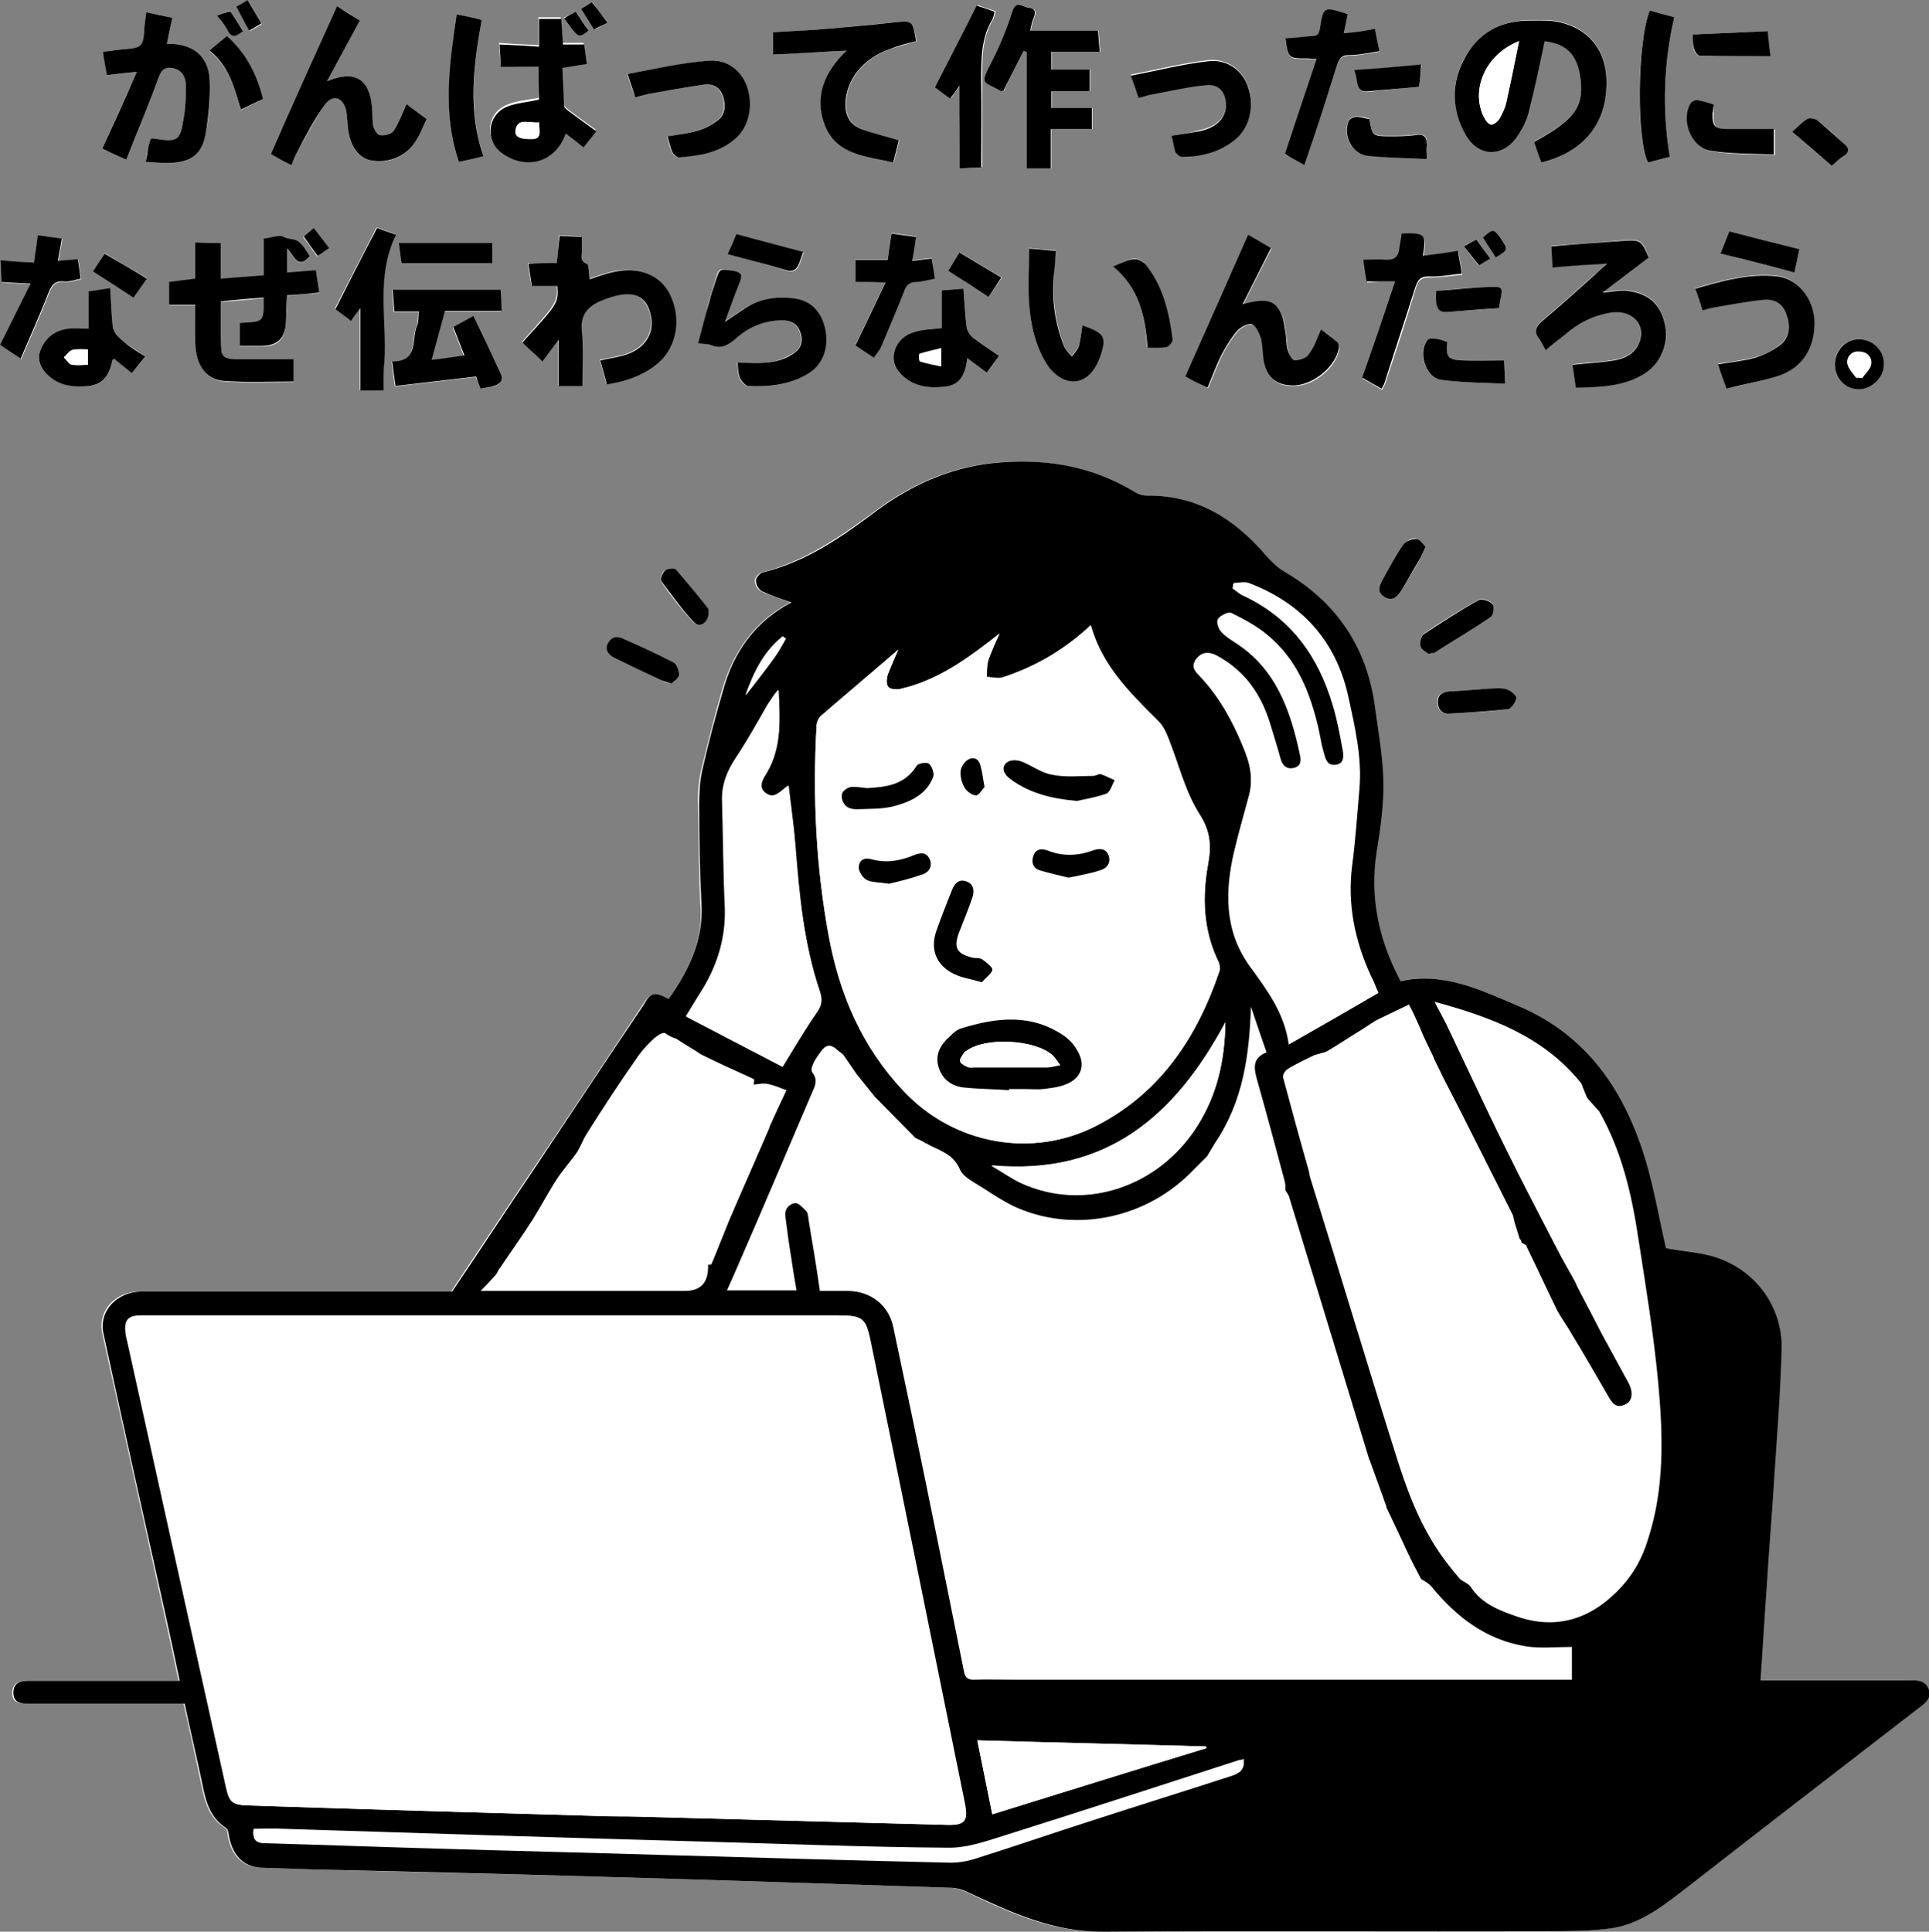 <?xml version="1.0" encoding="utf-8"?>
<!-- Generator: Adobe Illustrator 26.5.0, SVG Export Plug-In . SVG Version: 6.00 Build 0)  -->
<svg version="1.1" id="レイヤー_1" xmlns="http://www.w3.org/2000/svg" xmlns:xlink="http://www.w3.org/1999/xlink" x="0px"
	 y="0px" viewBox="0 0 346.8 347.3" style="enable-background:new 0 0 346.8 347.3;" xml:space="preserve">
<rect x="0" y="0" width="346.8" height="347.3" fill="#808080" stroke="none"/>
<style type="text/css">
	.st0{fill:#FFFFFF;}
</style>
<g>
	<path class="st0" d="M120.2,179.6c-2.6-1.4-3.2-1.2-4.7,1.1c-6.6,9.9-13.2,19.9-19.9,29.8c-4.8,7.2-9.6,14.3-14.5,21.7
		c-5.1,0-10.6,0-16.1,0c-13.3,0-26.5,0-39.8,0c-4.6,0-7.7,3.5-6.8,7.6c3.8,17.1,7.5,34.1,11.3,51.2c0.8,3.7,1.6,7.3,2.4,11.2
		c-1,0-1.7,0-2.4,0c-8.3,0-16.5,0-24.8,0c-1.5,0-2.7,0.4-2.7,2.2c0,1.8,1.3,1.9,2.7,1.9c5.5,0,10.9,0,16.4,0c3.9,0,7.7,0,11.7,0
		c1,4.3,1.9,8.5,2.8,12.7c0.8,3.6,1.1,7.4,4.7,9.7c0.4,0.2,0.4,1,0.5,1.6c0.7,3.4,2.7,5.4,5.8,5.5c3,0.1,6,0.2,9,0.3
		c17.1,0.5,34.2,0.8,51.3,1.3c21.2,0.6,42.3,1.3,63.5,2c1.1,0,2.3,0.4,3.4,0.9c7.7,3.7,15.3,7.1,24.2,7c26.8-0.2,53.5-0.1,80.3-0.1
		c3.6,0,7.3,0,10.9-0.5c5.5-0.8,9.8-4.2,14-7.6c13.7-10.7,27.5-21.2,41.2-31.9c1.2-0.9,2.6-1.8,1.9-3.6c-0.6-1.6-2.1-1.5-3.6-1.5
		c-7.9,0-15.8,0-23.8,0c-0.9,0-1.8,0-2.8,0c0.4-5.6,0.7-11.1,1.1-16.5c0.5-6.8,1-13.5,1.4-20.3c0.5-7.6,1.1-15.1,1.3-22.7
		c0.2-7.9-5.1-14.7-12.7-16.8c-2.7-0.7-5.5-1-8.1-1.4c-1.2-5.2-2.1-10.5-3.6-15.6c-3.7-12.5-10.5-22.7-22.9-27.9
		c-6.8-2.9-13.5-6.2-21.2-4.5c-3.8-7.3-5.5-15-4.3-23.3c0.6-4.2,1.2-8.5,1.2-12.7c-0.1-4.4-0.9-8.8-1.5-13.2
		c-1.5-10.7-6.8-18.8-16.1-24.3c-1.3-0.8-2.4-1.8-3.4-2.9c-5.7-6.7-12.5-11-21.6-10.9c-0.7,0-1.5-0.3-2.2-0.7
		c-8-4.8-16.6-6.1-25.7-5.1c-7.7,0.9-14.5,4-20.7,8.6c-6.2,4.6-12.6,9-20.3,11c-0.6,0.1-1.3,1-1.3,1.5c0,0.7,0.5,1.6,1.1,1.9
		c1.7,0.8,3.5,1.3,5.3,2c-6.5,3.4-10.3,8.9-12.3,15.8c-1.4,4.8-2.6,9.7-3.8,14.6c-0.4,1.9-0.6,4-0.5,5.9c0.1,5.9,0.1,11.9,0.4,17.8
		C126.5,168.9,123.9,174.3,120.2,179.6z M277.1,29.2c7.9-1.9,12-7.4,11.7-15.1c-0.2-5.3-3.2-9-8.4-10.2c-1.8-0.4-3.7-0.3-5.5-0.3
		c-5.1,0.1-9.1,2.4-11.6,6.8c-2.5,4.6-2.3,9.3,0.3,13.9c2.1,3.7,6.3,3.9,8.9,0.5c1-1.4,1.9-2.9,2.3-4.6c1.1-4.3,1.9-8.6,2.9-12.9
		c3.8,0.5,5.7,2.2,6.3,5.8c1,5.7-0.6,8.3-8.2,12.3C276.2,26.7,276.7,27.9,277.1,29.2z M39.7,43.7c-1.7,0-3.1,0-4.6,0
		c0,2.3,0,4.4,0,6.5c-1.7,0.2-3.2,0.4-4.7,0.6c0,1.4,0,2.7,0,4.1c1.7,0,3.1,0,4.7,0c0,2.3-0.1,4.6,0,6.8c0.2,4,2,6.7,5.2,6.9
		c4.1,0.3,8.3,0.1,12.5,0.1c0-1.4,0-2.6,0-4c-3.5,0-6.8,0-10.2,0c-1.2,0-2.7-0.2-2.8-1.6c-0.2-2.9-0.1-5.8-0.1-8.8
		c2.5-0.2,5-0.4,7.7-0.7c-0.1,1.4,0.2,3.2-0.5,3.9c-0.8,0.8-2.5,0.5-3.8,0.7c0,1.3,0,2.6,0,4.1c1.4,0,2.7,0,4,0
		c2.8,0,4.1-1.2,4.3-4.1c0.1-1.6,0.2-3.3,0.2-5c2-0.2,3.8-0.4,5.8-0.5c-0.2-1.4-0.4-2.6-0.6-4c-1.8,0.1-3.5,0.3-5.2,0.4
		c0-1.5,0-2.8,0-4.3c1.3,1,1.7,3.8,4.1,1.4c-0.7-0.9-1.2-2.1-2.1-2.7C53,43,51.9,43.2,51,42.7c-0.8-0.5-2.3,0.1-3.6,0.3
		c0,2.2,0,4.3,0,6.6c-2.6,0.2-5.1,0.4-7.7,0.6C39.7,47.9,39.7,45.9,39.7,43.7z M100.1,47.3c-1.7,0-3.4,0-5.2,0
		c0.2,1.5,0.4,2.7,0.6,4c1.7,0,3.1,0,4.6,0c0.1,3.1,0.1,3.1-6.3,10.2c1,0.9,2,1.9,3.6,3.4c0.9-1.2,1.7-2.3,2.9-3.9
		c0,3.3,0,5.8,0,8.3c1.5,0,2.9,0,4.3,0c0-3.4,0.2-6.7-0.1-9.9c-0.2-2.8,1.1-4.4,3.4-5.4c1.1-0.5,2.4-0.9,3.6-1.1
		c2.9-0.5,4.7,0.9,5.4,3.7c0.7,2.9-0.8,5.7-4,6.9c-1.6,0.6-3.3,0.8-5.1,1.2c0.4,1.4,0.8,2.9,1.2,4.3c3.3-0.5,6.2-1.5,8.7-3.4
		c3.6-2.7,4.8-7.7,2.9-12.2c-1.6-3.7-5.3-5.5-9.9-4.7c-1.6,0.3-3.2,0.9-4.8,1.4c-0.1-1,0-2.6-0.5-2.8c-1.3-0.5-0.8-1.3-0.9-2.1
		c-0.1-0.8,0-1.7,0-2.7c-1.4-0.1-2.6-0.1-4-0.2C100.4,44,100.3,45.5,100.1,47.3z M277.9,63c1.2-1,2.3-2,3.4-2.9
		c2.4-2.1,5.1-3.5,8.3-4c3.7-0.5,6.3,2.2,5.1,5.4c-0.8,2-2.6,2.9-4.5,3.2c-2.4,0.4-4.8,0.5-7.5,0.8c0.2,1.3,0.4,2.6,0.6,4.1
		c4.4-0.1,8.6-0.3,12.3-2.5c3-1.8,4.5-5.2,3.8-8.5c-0.7-3.8-2.8-5.9-6.8-6.4c-1.3-0.2-2.7,0.2-4.5,0.3c3-2.3,5.7-4.3,8.3-6.3
		c-1.2-3.1-1.5-3.2-4.5-3c-4.3,0.4-8.6,0.7-13,1c0.1,1.2,0.1,2.4,0.2,3.8c3.2-0.2,6.4-0.4,9.8-0.7c-0.9,0.9-1.6,1.6-2.4,2.2
		c-3,2.7-6,5.4-9.1,8c-1.2,1-1.8,2-0.6,3.4C277.3,61.5,277.5,62.2,277.9,63z M184,9.2c0.2,0.1,0.5,0.1,0.7,0.2c0,7,0,14,0,20.9
		c1.7,0,2.9,0,4.3,0c0-2.4,0-4.6,0-7.1c2.6,0,5,0,7.4,0c0-1.4,0-2.5,0-3.8c-2.5,0-4.9,0-7.3,0c0-1,0-1.9,0-3c2.4,0,4.6,0,6.9,0
		c0-1.4,0-2.6,0-3.9c-2.4,0-4.6,0-6.9,0c0-1.1,0-2,0-3.2c2.9,0,5.7,0,8.7,0c-0.1-1.4-0.2-2.6-0.3-3.8c-4.1,0-8.1,0-12.2,0
		c0.2-0.8,0.3-1.5,0.6-2.2c0.4-1,0.4-1.8-0.8-1.9c-1-0.1-2.3-1.5-3,0.7c-1,3.1-2.2,6.1-3.7,9c-2.2,4.3-1.7,3.4,1.7,5.3
		c0.1,0,0.2,0,0.4-0.1C181.6,13.9,182.8,11.6,184,9.2z M26.3,2.2c-0.2,1.4-0.4,2.5-0.4,3.7c-0.2,2.4-0.6,2.7-3,2.9
		c-1.4,0.1-2.9,0.3-4.4,0.5c0.3,1.5,0.5,2.9,0.7,4.2c1.8-0.2,3.3-0.4,5.4-0.6c-2.2,4.8-4.2,9.3-6.2,13.8c1.2,0.5,2.5,1.1,4.3,2
		c2-5.1,4.1-10,5.9-15c0.6-1.6,1.4-1.7,2.7-1.4c1.6,0.4,2.1,1.6,2.1,3c0,1.8,0,3.6-0.3,5.4c-0.7,4.7-1,4.9-5.5,4.2
		c-0.1,0-0.2,0.1-0.5,0.1c-0.2,0.6-0.4,1.2-0.5,1.8c-0.2,0.7-0.3,1.4-0.4,2.3c1.4,0.1,2.7,0.2,3.9,0.2c4.1,0.1,6.1-1.4,6.9-5.4
		c0.6-3,0.8-6.2,0.7-9.3c-0.1-3.8-2.2-6.1-5.7-6.6C31.4,8,30.8,8,30,7.9c0.3-1.6,0.6-3,1-4.7C29.5,2.9,28,2.6,26.3,2.2z M52.4,29.7
		c0.4-0.8,0.6-1.6,1-2.3c1.7-2.9,3.2-6,5.1-8.7c1.4-1.9,3.1-1.3,3.7,1c0.2,0.8,0.3,1.7,0.3,2.6c0.2,3.6,1.6,5.9,4,6.5
		c3.3,0.8,6.6-0.6,8.4-3.7c0.7-1.1,1.2-2.4,1.8-3.7c-1.3-1-2.5-1.9-3.6-2.7c-0.8,1.8-1.4,3.4-2.3,4.8c-0.4,0.6-1.6,0.9-2.4,0.8
		c-0.5-0.1-1.1-1.1-1.3-1.7c-0.2-1-0.1-2.1-0.2-3.2c-0.4-5.2-3.1-6.9-8.1-4.8c2-3.7,3.9-7.2,5.9-10.9c-1.4-0.9-2.6-1.7-4.1-2.6
		c-4,9-7.9,17.8-11.9,26.6C50.2,28.5,51.3,29,52.4,29.7z M237.5,59.2c-0.7,1.6-1.2,3.2-2.1,4.6c-0.4,0.7-1.7,1.1-2.5,1.1
		c-0.5,0-1.1-1.1-1.3-1.9c-0.3-1-0.2-2.1-0.4-3.2c-0.2-1.2-0.3-2.4-0.8-3.4c-1.1-2.4-2.8-2.7-6.9-1.6c1.7-3.5,3.4-6.7,5.1-10.1
		c-1.4-0.8-2.7-1.6-4.1-2.4c-3.8,8.6-7.5,17-11.3,25.5c1.5,0.7,2.7,1.3,4,2c0.9-2.1,1.6-4,2.5-5.9c0.8-1.5,1.7-3,2.8-4.3
		c0.6-0.7,1.9-1.4,2.7-1.2c0.7,0.2,1.3,1.5,1.6,2.5c0.4,1.3,0.3,2.8,0.5,4.1c0.6,3.1,2.4,4.6,5.6,4.4c3.4-0.1,7.2-3.2,7.9-6.6
		c0.1-0.4-0.1-1-0.3-1.2C239.5,60.7,238.5,59.9,237.5,59.2z M96.8,12c0,2.2,0,4.1,0,5.6c-2.1,0.4-4.1,0.5-5.8,1.3
		c-3.5,1.5-3.9,6.1-0.9,8.3c4.4,3.3,9.7,1.7,11.5-3.5c1.1,0.8,2.1,1.7,3.2,2.5c0.7-0.9,1.5-1.8,2.3-2.9c-1.7-1.2-3.2-2.3-4.8-3.5
		c-0.4-0.3-0.9-0.7-1-1.1c-0.2-2.2-0.2-4.5-0.3-6.8c1.5-0.2,2.8-0.5,4.4-0.7c-0.2-1.2-0.3-2.4-0.5-3.5c-1.4,0-2.6,0-3.8,0
		c-0.1-1.6-0.2-3.1-0.3-4.6c-1.4,0-2.6,0-4,0c0,1.7,0,3.3,0,5c-2.5-0.1-4.7-0.2-7.1-0.4c0.1,1.5,0.2,2.7,0.3,4.1
		C92.3,12,94.5,12,96.8,12z M86.4,69.9c0.8-0.1,1.6-0.2,2.3-0.4c1.1-0.3,1.8-1,1.2-2.2c-1.6-3.4-3.2-6.9-4.9-10.4
		c-1.2,0.7-2.4,1.3-3.6,2c0.7,1.7,1.3,3.3,2,5.1c-2.1,0.3-4,0.5-5.9,0.8c0.8-3,1.6-5.8,2.4-8.8c3.4,0,6.7,0,10.2,0
		c-0.1-1.4-0.2-2.6-0.2-3.8c-6.6,0-12.9,0-19.4,0c0.1,1.4,0.2,2.6,0.3,3.9c1.6,0,3,0,4.4,0c-0.1,0.9,0,1.8-0.3,2.5
		c-1.1,2.4,0.4,6.6-4.5,6.5c0.2,1.5,0.4,2.8,0.6,4.4c5-0.6,9.7-1.1,14.5-1.7C85.8,68.4,86.1,69.1,86.4,69.9z M152.2,9.1
		c-3.9,3.7-5.9,8.2-3.8,13.4c2.1,5.4,7.5,5.6,12.3,6.7c0.4-1.5,0.7-2.8,1-4c-2.3-0.7-4.6-1.2-6.7-2c-2-0.7-2.9-2.3-2.9-4.5
		c0.1-4.3,3.1-8.2,8-9.9c1.5-0.5,3.2-0.9,4.7-1.4c-0.7-3.7-0.7-3.7-3.7-3.4c-4.6,0.4-9.1,0.9-13.7,1.3c-2.8,0.2-5.5,0.3-8.3,0.5
		c0,1.3,0,2.5,0,4C143.5,9.5,147.8,9.3,152.2,9.1z M125.5,61.7c1,0.1,1.6,0.1,2,0.3c2.1,0.9,3.5-0.1,5-1.4c2.2-1.9,4.9-3.1,8-3
		c1.5,0,2.6,0.5,3.2,1.9c0.6,1.5,0.4,3.1-0.9,3.9c-1.3,0.8-2.8,1.5-4.3,1.7c-1.9,0.3-3.9,0.1-6,0.1c0.2,1.1,0.1,2,0.4,2.7
		c0.3,0.6,0.9,1.5,1.5,1.5c3.8,0.2,7.6-0.1,10.9-2.3c2.7-1.7,3.8-5,2.9-8.2c-0.8-3.2-2.8-5-5.9-5.3c-3-0.3-5.8,0.2-8.4,1.8
		c-1.1,0.7-2.2,1.5-3.7,2.5c1-2.7,1.7-5,2.7-7.2c0.5-1.2,0.4-1.7-1.1-2c-2.6-0.5-2.6-0.6-3.3,2c-0.4,1.2-0.7,2.4-1.1,3.6
		C126.9,56.7,126.2,59.1,125.5,61.7z M310.4,69.9c3.3-0.8,6.7-1.4,9.8-2.6c3.7-1.4,5.7-4.3,6-8.4c0.3-4.5-2.6-8.8-6.6-9.3
		c-5.1-0.6-9.9,0.8-14.8,2.2c0.5,1.4,0.9,2.6,1.3,3.9c0.7-0.2,1.3-0.4,1.9-0.5c3-0.5,6-1.1,9-1.4c1.8-0.2,3.4,0.5,4.1,2.4
		c0.8,2.1,0.8,4.2-1,5.7c-1.3,1.1-2.9,1.9-4.5,2.3c-2.1,0.6-4.4,0.8-6.7,1.2C309.4,66.9,309.8,68.2,310.4,69.9z M250.8,50.6
		c-2,5.9-3.9,11.7-5.8,17.5c1.1,0.6,2.2,1.3,3.5,2c0.2-0.5,0.4-0.7,0.5-1c1.9-5.7,3.8-11.4,5.5-17.1c0.4-1.4,0.8-2.1,2.5-2.1
		c1.9,0,3.8-0.3,5.9-0.5c-0.2-1.4-0.5-2.8-0.7-4.1c-2.3,0.3-4.3,0.6-6.3,0.9c0.7-3.9,0.4-4.2-3.8-4c-0.1,0.8-0.3,1.6-0.4,2.5
		c-0.1,1.5-0.8,2.3-2.4,2.2c-1.3-0.1-2.6,0-4.1,0c0.3,1.5,0.5,2.8,0.6,3.9C247.4,50.6,248.9,50.6,250.8,50.6z M234.5,29.7
		c0.2-0.4,0.3-0.7,0.4-1c1.8-5.6,3.7-11.3,5.5-16.9c0.4-1.2,0.7-1.7,2.1-1.8c1.8,0,3.6-0.4,5.5-0.7c-0.3-1.6-0.6-2.8-0.8-4
		c-1.2,0.2-2,0.4-2.9,0.5c-0.9,0.1-1.7,0.2-2.7,0.3c0.3-1.3,0.5-2.3,0.7-3.4c-0.2-0.1-0.4-0.2-0.5-0.2c-3.8-1.2-3.9-1.2-4.5,2.7
		c-0.2,1-0.5,1.3-1.5,1.4c-1.6,0-3.2,0.2-4.7,0.4c0.5,3.6,0.5,3.6,4,3.6c0.4,0,0.8,0,1.6,0.1c-1.9,5.8-3.8,11.4-5.7,17.1
		C232,28.2,233.2,28.9,234.5,29.7z M114.2,17.5c0.8-0.2,1.5-0.4,2.2-0.6c3.4-0.6,6.8-1.2,10.1-1.7c1.5-0.2,2.7,0.4,3.3,1.9
		c0.6,1.6,0.6,3.3-0.7,4.4c-1.1,0.9-2.4,1.6-3.8,2c-1.7,0.5-3.5,0.7-5.4,1c0.3,1.1,0.5,2,0.9,2.9c0.2,0.4,0.8,0.9,1.2,0.9
		c3.5-0.4,7-0.9,9.9-3.2c2.5-2.1,3.5-6,2.3-9.5c-1-2.9-3.6-5.1-6.9-4.7c-4.8,0.5-9.6,1.6-14.6,2.4C113.3,15.1,113.7,16.3,114.2,17.5
		z M210.6,24.4c0.3,1,0.4,1.9,0.7,2.7c0.2,0.4,0.8,1,1.2,0.9c3.4,0,6.6-0.8,9.3-2.9c2.8-2.1,3.8-6.1,2.6-9.6c-1-2.9-3.7-5-7.1-4.7
		c-4.6,0.5-9.2,1.7-14,2.6c0.6,1.7,1,2.8,1.4,4c0.9-0.2,1.6-0.5,2.3-0.6c3.3-0.6,6.6-1.4,9.9-1.7c2.3-0.2,3.5,1.2,3.5,3.6
		c0,2.4-1.7,4.1-4.8,4.7C214,23.9,212.4,24.1,210.6,24.4z M169.3,59c-1.8,0.2-3.4,0.2-4.9,0.7c-3.3,1-4.8,4.7-2.9,7
		c2.2,2.8,5.2,3.2,8.5,2.8c2.8-0.3,3.6-2.5,3.9-5.1c1.2,0.9,2.3,1.7,3.5,2.6c0.8-1,1.4-1.9,2.2-3c-1.7-1.2-3.3-2.2-4.7-3.3
		c-0.5-0.4-1-1.2-1.1-1.8c-0.3-2.3-0.4-4.6-0.6-7c-1.3,0.1-2.6,0.2-3.9,0.3C169.3,54.6,169.3,56.7,169.3,59z M26.1,64.1
		c-1.7-1.2-3.3-2.2-4.7-3.3c-0.5-0.4-1-1.2-1.1-1.8c-0.3-2.3-0.3-4.6-0.5-7.1c-1.3,0.2-2.5,0.4-3.9,0.6c0,2.2,0,4.4,0,6.7
		c-1.3,0-2.5-0.1-3.6,0c-2.3,0.3-3.9,1.4-4.9,3.6C6.7,64.3,7,65.7,8,66.8c2.1,2.4,5,2.8,8,2.6c2.7-0.2,3.7-2.2,4.2-4.6
		c0-0.1,0.2-0.2,0.3-0.3c1.1,0.8,2.1,1.7,3.2,2.6C24.5,66.1,25.2,65.3,26.1,64.1z M69,70.2c0-1.8-0.1-3.4,0-5.1
		c0.5-7.7-1.6-15.5,2.1-23c-1.4-0.5-2.7-1-3.4-1.2c-2.5,4.9-5,9.7-7.5,14.6c0.8,0.6,1.8,1.3,2.8,2.1c0.6-0.7,1-1.4,1.7-2.3
		c0,5.2,0,10,0,14.8C66.2,70.2,67.4,70.2,69,70.2z M194.6,58.5c-0.2,1.2-0.3,2.4-0.6,3.5c-0.2,0.7-0.9,1.3-1.3,2
		c-0.5-0.6-1.2-1.1-1.4-1.8c-1.6-4.3-2.2-8.7-1.8-13.3c0.1-1.2,0.2-2.5,0.3-3.9c-1.6-0.1-3-0.2-4.8-0.4c0,3.4-0.2,6.6,0,9.8
		c0.3,3.9,1,7.8,3.3,11.1c0.8,1.1,2,2.2,3.2,2.7c2.9,1,5.3-0.9,6.5-4.8C198.9,60.5,198.5,60,194.6,58.5z M172.5,30.3
		c1.5-0.1,2.7-0.2,4.1-0.3c0-5.2,0-10.2,0-15.2c0-3.9-0.2-7.8,2-11.4c0.2-0.4,0.2-0.8,0.4-1.4c-1.3-0.4-2.5-0.8-3.2-1.1
		c-2.5,5-5,9.8-7.5,14.7c0.8,0.6,1.7,1.3,2.7,2c0.5-0.7,0.9-1.3,1.7-2.3C172.5,20.6,172.5,25.4,172.5,30.3z M153.8,50.7
		c1.8,0,3.4,0,5.4,0c-1.9,4-3.6,7.6-5.4,11.3c1,0.7,2.1,1.4,3.3,2.2c0.5-0.7,1-1.3,1.3-1.9c1.4-3.3,2.8-6.6,4.1-9.9
		c0.4-1,0.7-1.7,2-1.8c1.2-0.1,2.4-0.4,3.6-0.6c-0.2-1.4-0.4-2.4-0.6-3.6c-1.2,0.1-2.3,0.3-3.5,0.4c0.2-1.6,0.5-2.9,0.7-4.3
		c-1.6-0.2-2.9-0.4-4.4-0.6c-0.3,1.8-0.5,3.2-0.7,4.7c-2,0-3.9,0-5.8,0C153.8,47.8,153.8,49.1,153.8,50.7z M6.1,47.2
		c-2-0.1-3.9-0.2-5.9-0.3c0.1,1.4,0.1,2.5,0.2,3.9c1.6,0.1,3.2,0.2,5.2,0.3C3.6,54.9,1.8,58.4,0,62c1,0.7,2.2,1.5,3.8,2.6
		c1.7-4,3.4-7.7,4.9-11.6c0.6-1.5,1.1-2.5,3-2.3c0.9,0.1,1.9-0.3,2.9-0.5c-0.2-1.2-0.3-2.3-0.5-3.5c-1.3,0.1-2.4,0.2-3.6,0.3
		c0.2-1.4,0.5-2.6,0.7-4c-1.6-0.2-3-0.4-4.3-0.6C6.6,44.1,6.3,45.5,6.1,47.2z M296.6,1.9c-2.3,5.6-2.5,23.6-0.3,27.3
		c1.3-0.3,2.6-0.7,3.9-1c-1.4-8.5-1.1-16.8,0.8-25.1C299.5,2.7,298.1,2.3,296.6,1.9z M86.9,28.1c-2.7-8.2-1.8-16.3-0.3-24.5
		c-1.5-0.3-3-0.6-4.5-1c-1.2,9-2.6,17.8,0.4,26.5C83.9,28.8,85.2,28.5,86.9,28.1z M308.1,18.8c-1-0.3-1.9-0.6-2.8-0.7
		c-0.3-0.1-0.9,0.2-1.1,0.5c-1.9,3-0.1,8,3.5,8.6c3.7,0.6,7.6,0.5,11.4,0.7c0-1.8,0-3.2,0-4.6c-2.8,0-5.5,0-8.2,0
		c-2.4,0-3-0.6-2.8-2.9C308,19.8,308.1,19.4,308.1,18.8z M200.1,47.9c4.7,3.9,5.8,9.1,6.1,14.5c1.2,0,2.4,0.1,3.4-0.1
		c0.4-0.1,1.1-0.9,1.1-1.4c-0.7-4.8-1.8-9.5-4.8-13.4c-0.4-0.6-1.4-1.1-2.1-1C202.7,46.7,201.6,47.3,200.1,47.9z M260.2,61.5
		c-0.9-0.2-1.6-0.5-2.4-0.6c-0.4-0.1-1,0.1-1.2,0.3c-1.8,2.2-0.3,6.7,2.5,7.1c3.8,0.5,7.6,0.5,11.5,0.7c-0.1-1.7-0.1-2.9-0.2-4.2
		c-2.6,0-5.1,0.1-7.5,0C260.2,64.7,259.9,64.2,260.2,61.5z M88.5,43.7c-5.7,0-11.2,0-16.8,0c0.2,1.3,0.4,2.5,0.5,3.6
		c5.5,0,10.9,0,16.3,0C88.5,46.1,88.5,45,88.5,43.7z M256.5,28.6c0-1.1-0.1-1.8,0-2.5c0.2-1.6-0.4-2.1-2.1-1.9
		c-1.5,0.2-3.1,0.2-4.6,0.2c-3,0-3.1-0.1-3.6-3.1c-0.8-0.2-1.5-0.4-2.3-0.4c-0.5,0-1.2,0.3-1.4,0.7c-1.2,2.6,0.4,6,3.3,6.3
		C249.3,28.4,252.8,28.4,256.5,28.6z M309.3,45.6c4.5,1.1,8.9,2.2,13.3,3.4c0.3-1.4,0.6-2.7,0.9-4.2c-4.2-1.1-8.3-2.1-12.6-3.2
		C310.4,42.9,309.9,44.1,309.3,45.6z M256.9,117.6c0.5-0.1,0.7-0.2,0.9-0.3c3.4-2.1,6.9-4.2,10.2-6.5c0.5-0.3,0.6-1.9,0.3-2.3
		c-0.5-0.6-1.9-1-2.5-0.7c-3.3,1.9-6.6,3.9-9.8,6.1c-0.5,0.3-0.8,1.6-0.6,2.2C255.5,116.8,256.5,117.2,256.9,117.6z M304.3,6.2
		c0.1,1,0,1.9,0.2,2.7c0.1,0.5,0.7,1.1,1,1.1c4.2,0.1,8.4,0.1,12.7,0.1c-0.2-1.9-0.3-3.1-0.5-4.5C313.3,5.8,308.9,6,304.3,6.2z
		 M47.3,17.8c-1.1-4.4-3-8.2-6.5-11.2c-1.1,0.9-2.1,1.7-3.1,2.6c3.5,2.8,4.4,6.7,5.6,10.6C44.6,19.1,45.9,18.5,47.3,17.8z
		 M267.7,123.8c-2.7,0.2-5,0.4-7.2,0.5c-1.2,0.1-2.1,0.5-2.1,1.9c0,1.4,0.8,2.2,2.1,2.1c3.5-0.2,7-0.3,10.5-0.8
		c0.6-0.1,1.5-1.3,1.5-2c0-0.5-1-1.4-1.8-1.6C269.7,123.6,268.4,123.8,267.7,123.8z M120.7,122.9c0.5-0.5,1.4-1,1.4-1.5
		c0-0.8-0.4-2-1-2.3c-2.9-1.5-5.9-2.9-8.9-4.2c-1.2-0.5-2.5-0.5-3,0.9c-0.5,1.3,0.4,2.1,1.5,2.6c2.8,1.3,5.5,2.6,8.2,3.9
		C119.3,122.6,119.8,122.7,120.7,122.9z M130.8,45.7c3.7,1,7,1.8,10.4,2.9c1.5,0.5,2.1,0,2.6-1.2c0.2-0.6,0.4-1.2,0.7-2
		c-4.1-1.1-8.1-2.1-12-3.2C131.8,43.4,131.4,44.4,130.8,45.7z M338.7,65.6c0-2.4-2.1-4.6-4.5-4.6c-2.4,0-4.3,1.9-4.3,4.3
		c-0.1,2.6,1.9,4.7,4.3,4.7C336.6,70,338.7,67.9,338.7,65.6z M269.5,55.4c0.1-0.5,0.1-0.9,0.2-1.3c0.4-2.5,0.4-2.6-2.1-2.5
		c-3.1,0.1-6.3,0.4-9.4,0.7c-0.1,3,0.3,3.9,1.9,3.8C263.2,55.9,266.2,55.7,269.5,55.4z M255.1,15.6c0.2-1.2,0.3-2.4,0.5-3.9
		c-4.2,0.3-8.1,0.6-12,1c0.2,1,0.4,1.6,0.5,2.2c0.2,1.2,0.7,1.8,2.1,1.6C249.1,16.1,252.1,15.9,255.1,15.6z M322.2,23.7
		c2.4,2.1,4.8,4.1,7.1,6.1c0.7-0.5,1.4-1.2,2.1-1.7c1.1-0.7,1-1.4,0.2-2.2c-1.6-1.5-3.2-3-4.9-4.3c-0.4-0.3-1.4-0.5-1.8-0.2
		C323.9,22,323.1,22.9,322.2,23.7z M256.3,98.3c-0.5-0.5-1.1-1.4-1.7-1.5c-0.7-0.1-1.8,0.4-2.2,1c-1.4,2-2.4,4.2-3.7,6.3
		c-0.7,1.1-1.1,2.2,0.3,3.1c1.5,0.9,2.4,0,3.1-1.2c1.2-2,2.4-4,3.5-6C255.7,99.6,255.9,99.1,256.3,98.3z M127.4,110.2
		c0-0.2,0-0.6-0.2-0.8c-1.9-2.4-3.8-4.7-5.8-7c-0.3-0.3-1.5-0.2-1.9,0.1c-0.5,0.4-0.9,1.6-0.7,2c1.8,2.6,3.7,5.1,5.9,7.4
		C125.8,113,127.4,111.9,127.4,110.2z M177.7,53.4c0.7-1,1.5-2.1,2.4-3.5c-2.5-1.5-5-3-7.5-4.5c-0.8,1.3-1.4,2.3-2,3.3
		C173,50.3,175.3,51.9,177.7,53.4z M16.7,48.8c2.5,1.6,4.8,3.1,7.3,4.6c0.7-1,1.5-2.1,2.4-3.4c-2.6-1.5-5.1-3-7.6-4.5
		C17.9,46.9,17.3,47.9,16.7,48.8z M44.5,0c-0.8,0.5-1.4,0.9-1.9,1.3c0.8,1.5,1.5,2.8,2.3,4.3c0.7-0.4,1.4-0.8,2.2-1.3
		C46.2,2.8,45.5,1.5,44.5,0z M59.2,44.6c-1-1.2-1.9-2.3-2.9-3.5c-0.7,0.6-1.3,1-1.8,1.5c0.9,1.2,1.7,2.3,2.5,3.5
		C57.8,45.5,58.4,45.1,59.2,44.6z M268.9,46.3c2.3-1.4,2.3-1.5,0.8-3.6c-1.2-1.6-1.3-1.6-3.1,0C267.3,43.9,268.1,45,268.9,46.3z
		 M109.2,4.1c-1-1.4-1.8-2.5-2.7-3.7c-0.8,0.5-1.3,0.8-1.9,1.2c0.8,1.3,1.5,2.4,2.3,3.7C107.6,5,108.2,4.6,109.2,4.1z M263.2,44.3
		c0.9,1.2,1.7,2.3,2.6,3.4c0.7-0.4,1.2-0.8,2-1.2c-0.9-1.2-1.7-2.3-2.5-3.4C264.5,43.5,263.9,43.8,263.2,44.3z M39,2.8
		c0.8,1.1,1.5,1.8,2,2.7c0.8,1.4,1.6,0.9,2.7,0c-0.8-1.2-1.6-2.4-2.3-3.6C40.5,2.3,39.8,2.5,39,2.8z M103.5,2.1
		c-0.9,0.5-1.5,0.8-2.2,1.1c2.6,3.6,2.6,3.6,4.4,2.2C105.1,4.4,104.3,3.3,103.5,2.1z"/>
	<path d="M120.2,179.6c3.7-5.2,6.3-10.7,5.9-17.2c-0.3-5.9-0.4-11.8-0.4-17.8c0-2,0.1-4,0.5-5.9c1.1-4.9,2.4-9.8,3.8-14.6
		c1.9-6.9,5.8-12.4,12.3-15.8c-1.8-0.6-3.6-1.2-5.3-2c-0.6-0.3-1.1-1.2-1.1-1.9c0-0.5,0.7-1.4,1.3-1.5c7.7-1.9,14.1-6.3,20.3-11
		c6.2-4.6,13-7.7,20.7-8.6c9.1-1,17.7,0.3,25.7,5.1c0.6,0.4,1.4,0.7,2.2,0.7c9.1-0.1,15.9,4.2,21.6,10.9c1,1.1,2.1,2.2,3.4,2.9
		c9.3,5.5,14.7,13.6,16.1,24.3c0.6,4.4,1.4,8.8,1.5,13.2c0.1,4.2-0.5,8.5-1.2,12.7c-1.3,8.3,0.4,16,4.3,23.3
		c7.6-1.7,14.4,1.6,21.2,4.5c12.5,5.3,19.2,15.5,22.9,27.9c1.5,5.1,2.4,10.4,3.6,15.6c2.6,0.5,5.4,0.7,8.1,1.4
		c7.7,2.1,12.9,8.9,12.7,16.8c-0.2,7.6-0.8,15.1-1.3,22.7c-0.4,6.8-1,13.5-1.4,20.3c-0.4,5.4-0.7,10.9-1.1,16.5c1,0,1.9,0,2.8,0
		c7.9,0,15.8,0,23.8,0c1.4,0,2.9-0.1,3.6,1.5c0.7,1.8-0.7,2.7-1.9,3.6c-13.7,10.6-27.5,21.2-41.2,31.9c-4.3,3.3-8.5,6.8-14,7.6
		c-3.6,0.5-7.3,0.5-10.9,0.5c-26.8,0.1-53.5-0.1-80.3,0.1c-8.9,0.1-16.5-3.4-24.2-7c-1-0.5-2.2-0.9-3.4-0.9
		c-21.2-0.7-42.3-1.4-63.5-2c-17.1-0.5-34.2-0.9-51.3-1.3c-3-0.1-6-0.2-9-0.3c-3.1-0.1-5.1-2.1-5.8-5.5c-0.1-0.6-0.2-1.4-0.5-1.6
		c-3.6-2.3-3.9-6.1-4.7-9.7c-0.9-4.2-1.9-8.4-2.8-12.7c-4,0-7.8,0-11.7,0c-5.5,0-10.9,0-16.4,0c-1.4,0-2.6-0.1-2.7-1.9
		c0-1.8,1.1-2.2,2.7-2.2c8.3,0,16.5,0,24.8,0c0.7,0,1.4,0,2.4,0c-0.8-3.9-1.6-7.5-2.4-11.2c-3.8-17.1-7.6-34.1-11.3-51.2
		c-0.9-4,2.3-7.5,6.8-7.6c13.3,0,26.5,0,39.8,0c5.5,0,11,0,16.1,0c5-7.4,9.7-14.6,14.5-21.7c6.6-9.9,13.2-19.9,19.9-29.8
		C117,178.4,117.6,178.2,120.2,179.6z M164.6,204.6L164.6,204.6c-2.5-2.5-4.9-5-7.4-7.5l0.1,0.1c-1.1-1.4-2.2-2.7-3.3-4.1
		c-0.8-1.2-1.6-2.3-2.4-3.5c-0.3-0.2-0.6-0.5-0.9-0.7c-1.4-1.3-2.2-1.2-3.3,0.4c-0.5,0.7-1,1.4-1.3,2.2c-0.2,0.4-0.3,1.1,0,1.4
		c0.9,1.2,0.5,2.2,0,3.3c-4.7,11-9.4,22.1-14.2,33.1c0,0,0,0,0,0c-0.4,0.9-0.8,1.8-1.2,2.7c4.3,0,8.3,0,12.5,0
		c-0.4-2.2-0.7-4.2-1-6.2c-0.4-2.4-0.7-4.7-1-7.1c-0.2-1.3,0.7-2.3,1.8-2.4c0.6,0,1.4,0.9,2,1.5c0.3,0.4,0.3,1.1,0.4,1.7
		c0.7,4.2,1.4,8.3,2,12.6c1.8,0,3.5,0,5.2,0c4,0.1,7.2,2.6,8,6.5c1.2,5.7,2.4,11.4,3.6,17.1c3.1,14.9,6.1,29.9,9.1,44.8
		c0.2,1.2,0.8,1.5,1.8,1.5c2.4-0.1,4.8,0,7.2,0c31.6,0,63.1,0,94.7,0c1.8,0,3.7,0,5.6,0c0-2,0-3.8,0-5.9c-2.8,0-5.6,0.3-8.2-0.1
		c-7.1-1.1-12.5-5.2-17-10.7c-0.5-0.6-1.2-1-1.9-1.4c-0.8-1.5-1.6-3-2.3-4.5c-1.3-2.8-2.6-5.6-4-8.5l0.1,0.1c-1-2.9-2.1-5.8-3.1-8.6
		l0,0.1c-4.8-15.7-9.6-31.5-14.4-47.2c-0.1-0.5-0.5-0.9-0.7-1.3c0-0.5,0-1-0.1-1.5c-1.6-6-3.2-12-4.9-18c-0.6-2.1-1.2-4.2,1.6-5.3
		c-1-2.9-1.9-5.5-2.8-8.2c-0.3,8.7-1.4,17-6.4,24.4c-0.5,0.8-1,1.7-1.5,2.5c-1.1,1.1-2.2,2.2-3.2,3.2c-8.5,8.3-21.3,10.6-31.7,5.7
		c-1.8-0.9-3.5-2-5.2-3.1c-1.5-1-3.7-2-4.3-3.4c-1.1-2.6-3.2-3.3-5.3-4.3c-0.3-0.2-0.6-0.3-0.8-0.5l0,0.1
		C165.8,205.1,165.2,204.9,164.6,204.6C164.6,204.6,164.6,204.6,164.6,204.6z M119.7,185.8c-1.1-0.7-4.3,3-5.2,4.4
		c-3.1,4.4-6.1,9-9,13.6c-0.7,1.1-1.1,2.3-1.8,3.4c-1.1,1.6-2.5,3.1-3.6,4.8c-1.5,2.3-2.8,4.8-4.3,7.2c-1.9,3-4,5.9-6,8.9
		c0,0,0-0.1,0-0.1c-0.2,0.4-0.4,0.8-0.6,1.1l0.1-0.1c-0.8,0.9-1.7,1.9-2.9,3.1c1,0,1.4,0,1.8,0c11.6,0,23.2,0,34.9,0
		c3,0,4.3-1.6,4.2-4.7c0.2,0,0.5,0,0.6-0.1c1.1-2.6,2.1-5.2,3.2-7.9c2.4-5.6,4.9-11.2,7.3-16.8l-0.1,0.1c1-2.2,2-4.4,3.1-6.7
		c-1.2-0.4-2.2-0.9-3.3-1.1c-0.8-0.2-1.7,0-2.6,0.1c0-0.3,0.2-0.9,0-1c-2.1-1-4.2-1.9-6.3-2.9c-1-0.5-2.1-1-3.1-1.5
		c-1.5-1-3.1-1.9-4.6-2.9C121.2,186.7,119.8,186,119.7,185.8z M273.2,222.7c-0.3-1-0.6-1.9-0.9-2.9c-0.1-0.4-0.2-0.9-0.3-1.3
		c-4.2-8.3-8.3-16.6-12.6-24.9c-0.5-1.1-1.7-3.4-1.7-3.6c-0.8-1.7-1.7-3.4-2.4-5.2c-0.5-1.1-1.3-3-2-4.2c-1.9,0.9-3.9,1.9-5.8,2.8
		c-0.1,0-1.7,1.1-2.5,1.6c-1,0.6-3.5,2.2-3.5,2.2c-1,0.6-2,1.3-3.1,1.9c-0.7,0.2-1.4,0.4-2.1,0.6c-1.6,0.8-3.2,1.5-4.8,2.5
		c-0.5,0.3-1,1.2-0.8,1.6c1.5,5.6,3,11.1,4.6,16.7c0.1,0.6,0.2,1.2,0.4,1.7c5.3,17,10.4,34.1,15.8,51.1c2.1,6.5,4.7,12.8,9.1,18.3
		c0.6,0.8,1.2,1.5,1.9,2.3c0.6,0.5,1.5,0.8,1.9,1.4c2,3.1,5.3,4.3,8.5,5.4c7.5,2.5,13.7,0,18.7-5.5c2.1-2.3,3.7-5.2,4.6-8.2
		c3.1-9.3,2.8-19,1.9-28.6c-0.8-8.5-2.2-17-3.5-25.4c-1.2-8.1-3-16-7.1-23.2c-0.6-0.7-1.3-1.4-1.9-2.1c-0.1-0.1-0.2-0.3-0.3-0.4
		c-0.3-0.8-0.7-1.6-1-2.5c-6.7-8.4-16.1-11.9-26.4-14.7c0.8,1.6,1.5,2.8,2.1,4c1.5,3.2,3.1,6.5,4.6,9.7l-0.1-0.2
		c2.1,4.4,4.2,8.9,6.4,13.3c2.9,5.9,6,11.8,9,17.6c1.1,2.2,2.4,4.3,3.5,6.4l-0.1-0.1c1.5,3,3.1,5.9,4.6,8.9c0.4,0.7,0.8,1.5,1.2,2.2
		c1.2,2.2,2.4,4.4,3.6,6.6c1,1.8,0.8,3.4-0.5,4c-1.8,0.9-2.5-0.5-3.2-1.7c-2.1-3.6-4.2-7.3-6.4-10.9c-0.8-1.4-1.8-2.8-2.6-4.2
		c-1.9-3.9-3.8-8-5.7-11.9c-0.3-0.1-0.5-0.3-0.8-0.4C273.6,223.2,273.4,222.9,273.2,222.7z M107.6,326.5
		C107.6,326.6,107.6,326.6,107.6,326.5c2.2,0.1,4.4,0,6.6,0.1c18.7,0.5,37.4,1,56.1,1.5c3.2,0.1,3.8-0.7,3.2-3.8
		c-5.6-27.6-11.2-55.2-16.9-82.9c-0.9-4.5-1.4-4.8-5.9-4.9c-0.2,0-0.4,0-0.6,0c-27.7,0-55.4,0-83.1,0c-13.8,0-27.7,0-41.5,0
		c-1.6,0-2.8,0.3-2.9,2.2c0,0.7,0.1,1.5,0.3,2.2c1.4,6.3,2.8,12.7,4.2,19c4.5,20.5,9,40.9,13.6,61.4c0.6,2.7,1.1,3.2,3.9,3.3
		C65.6,325.3,86.6,325.9,107.6,326.5z M161.5,116.8c-4.5,3.9-9.2,7.8-13.9,11.9c-0.5,0.4-0.8,1.2-0.8,1.9
		c-0.7,12.7-0.1,25.3,2.2,37.7c1.9,10.5,6,20,13.5,27.9c9,9.6,23.2,12.2,34.8,6.1c11.4-5.9,17.9-15.8,21.9-27.6
		c0.2-0.5,0.1-1.2-0.1-1.7c-2.8-5.7-3-11.7-1.9-17.7c0.6-3.3,0.4-5.9-1.6-9c-2.6-4.1-3.7-9.1-5.6-13.7c-0.4-1.1-1-2.3-1.9-3.1
		c-5-5-10-9.9-12-17.1c-4.7,4.4-10,7.5-15.9,9.4c-0.8,0.3-1.8,0-2.8-0.1c0-0.9,0-1.8,0.2-2.7c0.2-0.8,0.6-1.6,0.9-2.4
		c0.3-0.8,0.7-1.5,1.2-2.7c-5.7,4.5-11.2,8.5-18,10c-0.7,0.1-1.7,0-2-0.4c-0.4-0.5-0.3-1.5-0.1-2.2
		C160.2,119.8,160.9,118.2,161.5,116.8z M247.8,178.5c-0.5-1.1-0.8-2.1-1.3-3c-2.9-6.3-4.3-12.9-3.4-19.9c0.6-4.5,0.9-9.1,1.3-13.7
		c0.5-5.7-0.8-11.2-2-16.7c-2.2-10-8.4-16.8-17.9-20.4c-0.8-0.3-1.8,0-2.7,0c0,0.3-0.1,0.5-0.1,0.8c0.6,0.4,1.2,1,1.9,1.3
		c8.5,4,13.5,11,16.1,19.7c0.8,2.7,1.3,5.4,1.8,8.1c0.2,1.2,0.2,2.6-1.4,2.8c-1.5,0.2-1.8-1.1-2.1-2.2c-0.4-1.3-0.6-2.7-0.9-4.1
		c-1.5-6.6-3.9-12.7-9.3-17.1c-1.9-1.6-4.2-2.8-6.4-3.9c-0.5-0.3-1.8,0.4-2.3,0.9c-0.3,0.4,0,1.6,0.4,2.1c0.7,0.8,1.7,1.5,2.6,2.1
		c7.4,4.7,10,12.3,11.7,20.2c0.3,1.2,0.1,2.4-1.4,2.6c-1.3,0.2-1.9-0.7-2.2-1.8c-0.6-2.2-1.3-4.4-2-6.7c-1.6-4.9-4.4-8.9-9-11.5
		c-1.3-0.8-2.8-1.2-4,0.2c-1.2,1.4,0.1,2.5,0.9,3.4c3.3,3.6,5.6,7.7,7.4,12.2c1.2,2.9,1.9,5.9,1.1,9.1c-0.9,3.2-1.8,6.5-2.6,9.8
		c-1.7,7.2-1.8,14.4,2.7,20.6c3.1,4.3,6.3,8.5,7.1,14.2C237.3,184.6,242.5,181.6,247.8,178.5z M140.7,191.8c2.2-3.6,4.1-6.8,6.2-9.8
		c0.9-1.3,1-2.3,0.5-3.8c-2.9-8.5-3.7-17.4-4.4-26.4c-0.3-3.5-0.8-7-1.2-10.5c-1.5,1.1-2.4,2.5-4,1.4c-1.6-1.1-0.7-2.5,0.1-3.8
		c2.7-4.6,2.3-9.7,2.1-14.8c-0.8,0.9-1.4,1.8-2,2.8c-1.9,3.1-3.6,6.3-5.6,9.4c-1.6,2.4-2.6,4.9-2.5,7.8c0.2,6.4,0.2,12.8,0.5,19.1
		c0.2,5.2-1.2,9.9-3.8,14.4c-0.9,1.6-1.9,3.1-3.2,5.2C129.2,185.8,134.9,188.8,140.7,191.8z M223.6,316.3c-0.3,0.1-0.5,0.1-0.7,0.1
		c-14,4.5-28,9.1-42,13.5c-3.5,1.1-7.1,2.4-10.6,2.3c-14.6-0.1-29.3-0.7-43.9-1.1c-25.2-0.7-50.4-1.5-75.6-2.3c-1.7-0.1-3.4,0-5.2,0
		c-0.2,1.7,0.3,2.4,2,2.4c10.7,0.3,21.4,0.7,32.1,1c13,0.4,26.1,0.7,39.1,1.1c17.4,0.5,34.7,1,52.1,1.4c1.6,0,3.2-0.3,4.7-0.8
		c6.9-2.2,13.8-4.6,20.8-6.8c8.3-2.7,16.7-5.3,25-8C222.7,318.9,223.8,318.3,223.6,316.3z M220.3,183.8c-9,16.8-21.4,27.6-42.1,25.8
		c2.1,1.2,3.6,2.3,5.3,3.1c11.3,5.2,24.6,0.9,31.7-10.2C218.8,196.9,220.2,190.7,220.3,183.8z M178.4,326.2c12.9-4,25.7-8,38.5-11.9
		c0-0.1-0.1-0.2-0.1-0.3c-13.7-0.4-27.3-0.7-41.1-1.1C176.6,317.3,177.5,321.7,178.4,326.2z M141.3,114.8c-0.2-0.1-0.4-0.2-0.6-0.4
		c-3.4,2.7-5.2,6.4-6.7,10.6c1.8-2.3,3.5-4.5,5.1-6.7C140,117.2,140.6,116,141.3,114.8z"/>
	<path d="M277.1,29.2c-0.5-1.3-0.9-2.5-1.3-3.7c7.6-4.1,9.2-6.6,8.2-12.3c-0.7-3.6-2.5-5.3-6.3-5.8c-0.9,4.3-1.8,8.6-2.9,12.9
		c-0.4,1.6-1.3,3.2-2.3,4.6c-2.6,3.4-6.7,3.2-8.9-0.5c-2.6-4.5-2.8-9.3-0.3-13.9c2.4-4.5,6.4-6.8,11.6-6.8c1.9,0,3.8-0.1,5.5,0.3
		c5.2,1.2,8.2,4.9,8.4,10.2C289.1,21.8,285,27.3,277.1,29.2z M273.1,7.4c-6,2.3-8.8,8.8-6.3,13.7c0.3,0.5,0.8,1.2,1.3,1.3
		c0.5,0,1.2-0.6,1.5-1.1c0.5-0.9,1-1.9,1.2-2.9C271.6,14.8,272.3,11.3,273.1,7.4z"/>
	<path d="M39.7,43.7c0,2.1,0,4.1,0,6.4c2.6-0.2,5.1-0.4,7.7-0.6c0-2.2,0-4.3,0-6.6c1.3-0.1,2.8-0.8,3.6-0.3c0.9,0.5,2,0.3,2.6,0.8
		c0.9,0.6,1.5,1.8,2.1,2.7c-2.3,2.5-2.8-0.3-4.1-1.4c0,1.5,0,2.8,0,4.3c1.7-0.1,3.4-0.3,5.2-0.4c0.2,1.4,0.4,2.6,0.6,4
		c-2,0.2-3.8,0.4-5.8,0.5c-0.1,1.7-0.1,3.3-0.2,5c-0.2,2.8-1.5,4-4.3,4.1c-1.3,0-2.5,0-4,0c0-1.5,0-2.8,0-4.1c1.3-0.2,3.1,0,3.8-0.7
		c0.7-0.7,0.4-2.5,0.5-3.9c-2.7,0.2-5.1,0.4-7.7,0.7c0,3-0.1,5.9,0.1,8.8c0.1,1.5,1.5,1.6,2.8,1.6c3.3,0,6.6,0,10.2,0
		c0,1.3,0,2.6,0,4c-4.1,0-8.3,0.2-12.5-0.1c-3.3-0.2-5.1-2.9-5.2-6.9c-0.1-2.2,0-4.5,0-6.8c-1.6,0-3.1,0-4.7,0c0-1.3,0-2.6,0-4.1
		c1.5-0.2,3-0.4,4.7-0.6c0-2.2,0-4.3,0-6.5C36.6,43.7,38,43.7,39.7,43.7z"/>
	<path d="M100.1,47.3c0.2-1.8,0.3-3.2,0.5-4.9c1.3,0.1,2.6,0.1,4,0.2c0,1,0,1.9,0,2.7c0,0.8-0.4,1.6,0.9,2.1
		c0.4,0.2,0.3,1.8,0.5,2.8c1.6-0.5,3.1-1.1,4.8-1.4c4.6-0.9,8.4,1,9.9,4.7c1.9,4.5,0.7,9.5-2.9,12.2c-2.5,1.9-5.4,2.9-8.7,3.4
		c-0.4-1.5-0.8-2.9-1.2-4.3c1.8-0.4,3.5-0.6,5.1-1.2c3.2-1.2,4.7-4,4-6.9c-0.6-2.9-2.4-4.2-5.4-3.7c-1.2,0.2-2.4,0.6-3.6,1.1
		c-2.3,1-3.7,2.5-3.4,5.4c0.3,3.2,0.1,6.5,0.1,9.9c-1.5,0-2.8,0-4.3,0c0-2.5,0-5,0-8.3c-1.2,1.6-2,2.7-2.9,3.9
		c-1.5-1.5-2.6-2.4-3.6-3.4c6.5-7.1,6.5-7.1,6.3-10.2c-1.5,0-3,0-4.6,0c-0.2-1.3-0.4-2.6-0.6-4C96.7,47.3,98.3,47.3,100.1,47.3z"/>
	<path d="M277.9,63c-0.4-0.7-0.7-1.4-1.1-2c-1.2-1.4-0.6-2.4,0.6-3.4c3.1-2.6,6.1-5.3,9.1-8c0.7-0.6,1.4-1.3,2.4-2.2
		c-3.4,0.2-6.6,0.4-9.8,0.7c-0.1-1.4-0.1-2.6-0.2-3.8c4.4-0.4,8.7-0.7,13-1c3-0.2,3.2-0.1,4.5,3c-2.6,2-5.3,4-8.3,6.3
		c1.8-0.1,3.2-0.5,4.5-0.3c4,0.5,6.1,2.6,6.8,6.4c0.6,3.3-0.9,6.7-3.8,8.5c-3.7,2.3-7.9,2.4-12.3,2.5c-0.2-1.4-0.4-2.7-0.6-4.1
		c2.6-0.3,5.1-0.4,7.5-0.8c1.9-0.3,3.7-1.2,4.5-3.2c1.3-3.2-1.3-6-5.1-5.4c-3.2,0.5-5.9,1.9-8.3,4C280.3,61,279.1,61.9,277.9,63z"/>
	<path d="M184,9.2c-1.2,2.4-2.4,4.7-3.6,7.1c-0.1,0-0.3,0.1-0.4,0.1c-3.3-1.9-3.9-1-1.7-5.3c1.5-2.9,2.7-5.9,3.7-9
		c0.7-2.2,2-0.8,3-0.7c1.2,0.1,1.2,0.9,0.8,1.9c-0.3,0.6-0.4,1.4-0.6,2.2c4.1,0,8.1,0,12.2,0c0.1,1.2,0.2,2.4,0.3,3.8
		c-3,0-5.8,0-8.7,0c0,1.2,0,2.2,0,3.2c2.3,0,4.5,0,6.9,0c0,1.3,0,2.5,0,3.9c-2.3,0-4.5,0-6.9,0c0,1.1,0,2.1,0,3c2.4,0,4.8,0,7.3,0
		c0,1.3,0,2.4,0,3.8c-2.4,0-4.8,0-7.4,0c0,2.5,0,4.7,0,7.1c-1.4,0-2.6,0-4.3,0c0-6.9,0-13.9,0-20.9C184.5,9.3,184.2,9.2,184,9.2z"/>
	<path d="M26.3,2.2c1.7,0.4,3.2,0.7,4.7,1c-0.4,1.7-0.7,3.1-1,4.7c0.7,0,1.4,0,2,0.1c3.5,0.5,5.6,2.8,5.7,6.6
		c0.1,3.1-0.2,6.2-0.7,9.3c-0.7,4-2.8,5.4-6.9,5.4c-1.2,0-2.5-0.1-3.9-0.2c0.2-0.9,0.3-1.6,0.4-2.3c0.1-0.6,0.3-1.3,0.5-1.8
		c0.2-0.1,0.3-0.1,0.5-0.1c4.5,0.7,4.8,0.5,5.5-4.2c0.3-1.8,0.3-3.6,0.3-5.4c0-1.4-0.6-2.6-2.1-3c-1.3-0.3-2.1-0.1-2.7,1.4
		c-1.8,5-3.9,9.9-5.9,15c-1.8-0.8-3.1-1.4-4.3-2c2.1-4.6,4.1-9,6.2-13.8c-2.1,0.2-3.6,0.4-5.4,0.6c-0.2-1.3-0.5-2.7-0.7-4.2
		c1.6-0.2,3-0.4,4.4-0.5c2.4-0.2,2.8-0.6,3-2.9C25.9,4.8,26.1,3.7,26.3,2.2z"/>
	<path d="M52.4,29.7c-1.2-0.6-2.3-1.2-3.7-2c3.9-8.9,7.9-17.7,11.9-26.6c1.5,1,2.8,1.8,4.1,2.6c-2,3.7-3.9,7.2-5.9,10.9
		c5-2.1,7.7-0.4,8.1,4.8c0.1,1.1,0,2.2,0.2,3.2c0.2,0.7,0.8,1.7,1.3,1.7c0.8,0.1,2-0.2,2.4-0.8c0.9-1.4,1.5-3,2.3-4.8
		c1,0.8,2.3,1.7,3.6,2.7c-0.6,1.3-1.1,2.6-1.8,3.7c-1.7,3-5.1,4.4-8.4,3.7c-2.3-0.6-3.8-2.9-4-6.5c-0.1-0.9-0.1-1.7-0.3-2.6
		c-0.6-2.2-2.3-2.8-3.7-1c-2,2.7-3.5,5.7-5.1,8.7C53,28.1,52.8,28.8,52.4,29.7z"/>
	<path d="M237.5,59.2c1,0.8,2,1.5,2.9,2.3c0.3,0.2,0.4,0.8,0.3,1.2c-0.7,3.3-4.5,6.4-7.9,6.6c-3.2,0.1-5-1.3-5.6-4.4
		c-0.2-1.4-0.2-2.8-0.5-4.1c-0.3-0.9-0.9-2.2-1.6-2.5c-0.7-0.2-2.1,0.5-2.7,1.2c-1.1,1.3-2,2.8-2.8,4.3c-0.9,1.8-1.6,3.7-2.5,5.9
		c-1.3-0.6-2.6-1.2-4-2c3.8-8.5,7.5-16.9,11.3-25.5c1.4,0.8,2.7,1.6,4.1,2.4c-1.7,3.4-3.4,6.7-5.1,10.1c4.1-1.1,5.8-0.8,6.9,1.6
		c0.5,1,0.6,2.3,0.8,3.4c0.2,1,0.1,2.2,0.4,3.2c0.2,0.7,0.8,1.9,1.3,1.9c0.8,0,2.1-0.4,2.5-1.1C236.3,62.4,236.8,60.8,237.5,59.2z"
		/>
	<path d="M96.8,12c-2.3,0-4.5,0-6.8,0C90,10.7,89.9,9.5,89.8,8c2.4,0.1,4.7,0.2,7.1,0.4c0-1.7,0-3.3,0-5c1.4,0,2.6,0,4,0
		c0.1,1.5,0.2,3,0.3,4.6c1.3,0,2.4,0,3.8,0c0.2,1.1,0.3,2.3,0.5,3.5c-1.5,0.2-2.9,0.5-4.4,0.7c0.1,2.3,0.2,4.5,0.3,6.8
		c0,0.4,0.6,0.8,1,1.1c1.5,1.1,3.1,2.3,4.8,3.5c-0.8,1-1.6,2-2.3,2.9c-1.1-0.9-2.1-1.7-3.2-2.5c-1.8,5.2-7.1,6.7-11.5,3.5
		c-3-2.2-2.6-6.8,0.9-8.3c1.7-0.7,3.7-0.8,5.8-1.3C96.8,16.2,96.8,14.3,96.8,12z M96.9,22c-1.7,0.2-3.8-0.9-4.2,1.3
		c-0.3,1.6,1.5,1.7,2.7,1.7C97.6,25.1,96.9,23.5,96.9,22z"/>
	<path d="M86.4,69.9c-0.3-0.8-0.6-1.5-0.8-2.2c-4.8,0.6-9.5,1.1-14.5,1.7c-0.2-1.6-0.4-2.9-0.6-4.4c4.9,0,3.4-4.1,4.5-6.5
		c0.3-0.7,0.2-1.6,0.3-2.5c-1.4,0-2.8,0-4.4,0c-0.1-1.3-0.2-2.6-0.3-3.9c6.5,0,12.9,0,19.4,0c0.1,1.2,0.1,2.4,0.2,3.8
		c-3.5,0-6.8,0-10.2,0c-0.8,3-1.6,5.8-2.4,8.8c1.9-0.2,3.8-0.5,5.9-0.8c-0.7-1.8-1.3-3.3-2-5.1c1.2-0.7,2.4-1.3,3.6-2
		c1.7,3.5,3.3,6.9,4.9,10.4c0.6,1.2-0.2,1.9-1.2,2.2C88,69.7,87.2,69.7,86.4,69.9z"/>
	<path d="M152.2,9.1c-4.4,0.2-8.7,0.5-13.2,0.7c0-1.5,0-2.7,0-4c2.8-0.2,5.5-0.3,8.3-0.5c4.6-0.4,9.1-0.8,13.7-1.3
		c3.1-0.3,3.1-0.3,3.7,3.4c-1.6,0.4-3.2,0.8-4.7,1.4c-4.9,1.7-7.9,5.6-8,9.9c0,2.2,0.9,3.8,2.9,4.5c2.2,0.8,4.4,1.3,6.7,2
		c-0.3,1.2-0.6,2.5-1,4c-4.8-1.1-10.2-1.3-12.3-6.7C146.3,17.3,148.3,12.8,152.2,9.1z"/>
	<path d="M125.5,61.7c0.7-2.6,1.3-5,2-7.4c0.3-1.2,0.7-2.4,1.1-3.6c0.8-2.5,0.7-2.4,3.3-2c1.4,0.3,1.6,0.7,1.1,2
		c-0.9,2.2-1.7,4.5-2.7,7.2c1.5-1,2.6-1.8,3.7-2.5c2.6-1.7,5.4-2.1,8.4-1.8c3.1,0.3,5.1,2.1,5.9,5.3c0.8,3.3-0.2,6.5-2.9,8.2
		c-3.3,2.1-7.1,2.5-10.9,2.3c-0.5,0-1.2-0.9-1.5-1.5c-0.3-0.8-0.3-1.7-0.4-2.7c2,0,4,0.2,6-0.1c1.5-0.2,3.1-0.8,4.3-1.7
		c1.3-0.9,1.5-2.4,0.9-3.9c-0.6-1.4-1.7-1.9-3.2-1.9c-3.1,0-5.8,1.1-8,3c-1.6,1.4-2.9,2.3-5,1.4C127.1,61.8,126.5,61.9,125.5,61.7z"
		/>
	<path d="M310.4,69.9c-0.6-1.7-1.1-3-1.5-4.4c2.3-0.4,4.6-0.6,6.7-1.2c1.6-0.5,3.2-1.3,4.5-2.3c1.8-1.5,1.8-3.6,1-5.7
		c-0.7-1.9-2.3-2.6-4.1-2.4c-3,0.3-6,0.9-9,1.4c-0.6,0.1-1.1,0.3-1.9,0.5c-0.4-1.3-0.8-2.5-1.3-3.9c4.9-1.4,9.7-2.8,14.8-2.2
		c4.1,0.5,7,4.8,6.6,9.3c-0.3,4.1-2.4,7-6,8.4C317.1,68.5,313.7,69,310.4,69.9z"/>
	<path d="M250.8,50.6c-1.9,0-3.4,0-5.1,0c-0.2-1.1-0.4-2.3-0.6-3.9c1.5,0,2.8-0.1,4.1,0c1.6,0.1,2.3-0.7,2.4-2.2
		c0.1-0.8,0.3-1.7,0.4-2.5c4.2-0.2,4.5,0.1,3.8,4c2.1-0.3,4.1-0.5,6.3-0.9c0.2,1.3,0.5,2.7,0.7,4.1c-2.1,0.2-4,0.6-5.9,0.5
		c-1.6,0-2,0.6-2.5,2.1c-1.8,5.7-3.7,11.4-5.5,17.1c-0.1,0.3-0.3,0.6-0.5,1c-1.3-0.7-2.5-1.4-3.5-2
		C246.9,62.3,248.8,56.6,250.8,50.6z"/>
	<path d="M234.5,29.7c-1.3-0.8-2.5-1.4-3.5-2c1.9-5.8,3.8-11.4,5.7-17.1c-0.8,0-1.2-0.1-1.6-0.1c-3.5,0-3.5,0-4-3.6
		c1.6-0.1,3.2-0.3,4.7-0.4c1,0,1.3-0.3,1.5-1.4c0.6-3.9,0.7-3.9,4.5-2.7c0.2,0.1,0.4,0.1,0.5,0.2c-0.2,1.1-0.4,2.1-0.7,3.4
		c1-0.1,1.9-0.2,2.7-0.3c0.8-0.1,1.7-0.3,2.9-0.5c0.2,1.2,0.5,2.5,0.8,4c-1.9,0.3-3.7,0.7-5.5,0.7c-1.3,0-1.7,0.6-2.1,1.8
		c-1.8,5.7-3.6,11.3-5.5,16.9C234.8,28.9,234.7,29.2,234.5,29.7z"/>
	<path d="M114.2,17.5c-0.4-1.3-0.8-2.4-1.4-4.2c5-0.9,9.7-2,14.6-2.4c3.3-0.3,5.9,1.8,6.9,4.7c1.2,3.5,0.3,7.4-2.3,9.5
		c-2.9,2.4-6.3,2.9-9.9,3.2c-0.4,0-1-0.5-1.2-0.9c-0.4-0.9-0.6-1.9-0.9-2.9c1.9-0.3,3.7-0.5,5.4-1c1.4-0.4,2.7-1.1,3.8-2
		c1.3-1.1,1.3-2.8,0.7-4.4c-0.6-1.5-1.8-2.1-3.3-1.9c-3.4,0.5-6.8,1.1-10.1,1.7C115.7,17.1,115,17.3,114.2,17.5z"/>
	<path d="M210.6,24.4c1.8-0.3,3.4-0.5,5-0.8c3.1-0.6,4.8-2.4,4.8-4.7c0-2.3-1.2-3.8-3.5-3.6c-3.3,0.3-6.6,1.1-9.9,1.7
		c-0.7,0.1-1.4,0.4-2.3,0.6c-0.4-1.2-0.8-2.4-1.4-4c4.8-0.9,9.4-2.1,14-2.6c3.4-0.4,6.2,1.8,7.1,4.7c1.2,3.5,0.2,7.5-2.6,9.6
		c-2.7,2.1-5.9,2.9-9.3,2.9c-0.4,0-1-0.5-1.2-0.9C211,26.3,210.9,25.5,210.6,24.4z"/>
	<path d="M169.3,59c0-2.2,0-4.4,0-6.8c1.3-0.1,2.5-0.2,3.9-0.3c0.2,2.4,0.3,4.8,0.6,7c0.1,0.6,0.6,1.4,1.1,1.8
		c1.4,1.1,3,2.1,4.7,3.3c-0.8,1.1-1.4,1.9-2.2,3c-1.2-0.9-2.3-1.7-3.5-2.6c-0.3,2.6-1.1,4.8-3.9,5.1c-3.2,0.4-6.3,0-8.5-2.8
		c-1.9-2.4-0.4-6.1,2.9-7C165.9,59.2,167.5,59.2,169.3,59z M169.2,62.6c-1.5,0.4-2.7,0.6-3.9,1c-0.1,0-0.1,1.3,0.1,1.3
		c1.2,0.4,2.5,0.6,3.8,0.9C169.2,64.6,169.2,63.9,169.2,62.6z"/>
	<path d="M26.1,64.1c-0.9,1.1-1.6,2-2.4,3c-1.1-0.9-2.1-1.7-3.2-2.6c-0.1,0.1-0.3,0.2-0.3,0.3c-0.5,2.4-1.5,4.3-4.2,4.6
		c-3,0.3-5.9-0.1-8-2.6c-1-1.2-1.3-2.6-0.6-4.1c0.9-2.1,2.6-3.3,4.9-3.6c1.1-0.1,2.2,0,3.6,0c0-2.3,0-4.4,0-6.7
		c1.4-0.2,2.6-0.4,3.9-0.6c0.2,2.5,0.2,4.8,0.5,7.1c0.1,0.6,0.6,1.4,1.1,1.8C22.8,62,24.3,63,26.1,64.1z M15.8,65.6c0-1,0-1.7,0-2.7
		c-1,0-2-0.2-2.8,0.1c-0.6,0.1-1,0.8-1.5,1.3c0.5,0.5,0.9,1.2,1.4,1.3C13.7,65.7,14.7,65.6,15.8,65.6z"/>
	<path d="M69,70.2c-1.6,0-2.8,0-4.2,0c0-4.9,0-9.6,0-14.8c-0.7,0.9-1.2,1.5-1.7,2.3c-1-0.8-2-1.5-2.8-2.1c2.5-4.9,4.9-9.7,7.5-14.6
		c0.8,0.3,2,0.7,3.4,1.2c-3.7,7.5-1.6,15.3-2.1,23C68.9,66.8,69,68.5,69,70.2z"/>
	<path d="M194.6,58.5c3.9,1.4,4.3,2,3.4,5c-1.2,3.9-3.6,5.8-6.5,4.8c-1.3-0.5-2.5-1.6-3.2-2.7c-2.2-3.3-3-7.2-3.3-11.1
		c-0.2-3.2,0-6.3,0-9.8c1.8,0.1,3.2,0.3,4.8,0.4c-0.1,1.4-0.1,2.6-0.3,3.9c-0.5,4.6,0.1,9,1.8,13.3c0.3,0.7,0.9,1.2,1.4,1.8
		c0.5-0.7,1.1-1.3,1.3-2C194.3,60.9,194.4,59.7,194.6,58.5z"/>
	<path d="M172.5,30.3c0-4.9,0-9.6,0-14.9c-0.7,1-1.1,1.6-1.7,2.3c-1-0.7-2-1.5-2.7-2c2.5-4.9,5-9.7,7.5-14.7
		c0.8,0.3,1.9,0.6,3.2,1.1c-0.1,0.5-0.2,1-0.4,1.4c-2.1,3.5-2,7.4-2,11.4c0.1,5,0,10.1,0,15.2C175.2,30.1,174,30.2,172.5,30.3z"/>
	<path d="M153.8,50.7c0-1.6,0-2.9,0-4c2,0,3.8,0,5.8,0c0.2-1.5,0.4-3,0.7-4.7c1.4,0.2,2.8,0.4,4.4,0.6c-0.2,1.4-0.4,2.7-0.7,4.3
		c1.2-0.1,2.3-0.3,3.5-0.4c0.2,1.1,0.4,2.2,0.6,3.6c-1.2,0.2-2.4,0.6-3.6,0.6c-1.2,0.1-1.6,0.7-2,1.8c-1.3,3.3-2.7,6.6-4.1,9.9
		c-0.3,0.6-0.8,1.2-1.3,1.9c-1.2-0.8-2.3-1.5-3.3-2.2c1.8-3.7,3.5-7.3,5.4-11.3C157.2,50.7,155.6,50.7,153.8,50.7z"/>
	<path d="M6.1,47.2c0.2-1.7,0.5-3.1,0.7-4.9c1.4,0.2,2.7,0.4,4.3,0.6c-0.2,1.4-0.5,2.7-0.7,4c1.2-0.1,2.4-0.2,3.6-0.3
		c0.2,1.1,0.3,2.2,0.5,3.5c-1,0.2-2,0.6-2.9,0.5c-1.9-0.2-2.4,0.8-3,2.3c-1.5,3.9-3.2,7.6-4.9,11.6C2.2,63.5,1,62.7,0,62
		c1.8-3.6,3.6-7.2,5.5-11c-2.1-0.1-3.6-0.2-5.2-0.3c-0.1-1.3-0.1-2.5-0.2-3.9C2.2,47,4.1,47.1,6.1,47.2z"/>
	<path d="M296.6,1.9c1.5,0.4,2.9,0.8,4.4,1.2c-1.9,8.3-2.2,16.6-0.8,25.1c-1.3,0.3-2.6,0.7-3.9,1C294.2,25.5,294.3,7.6,296.6,1.9z"
		/>
	<path d="M86.9,28.1c-1.6,0.4-2.9,0.7-4.4,1c-3-8.8-1.7-17.5-0.4-26.5c1.6,0.3,3,0.6,4.5,1C85.1,11.9,84.1,19.9,86.9,28.1z"/>
	<path d="M308.1,18.8c-0.1,0.6-0.1,1-0.2,1.5c-0.1,2.4,0.4,2.9,2.8,2.9c2.7,0,5.4,0,8.2,0c0,1.4,0,2.8,0,4.6
		c-3.8-0.2-7.7-0.1-11.4-0.7c-3.5-0.6-5.4-5.6-3.5-8.6c0.2-0.3,0.8-0.5,1.1-0.5C306.3,18.2,307.2,18.5,308.1,18.8z"/>
	<path d="M200.1,47.9c1.5-0.6,2.6-1.2,3.8-1.3c0.6-0.1,1.6,0.4,2.1,1c3.1,3.9,4.2,8.6,4.8,13.4c0.1,0.4-0.6,1.3-1.1,1.4
		c-1.1,0.2-2.2,0.1-3.4,0.1C205.9,56.9,204.8,51.8,200.1,47.9z"/>
	<path d="M260.2,61.5c-0.3,2.7,0.1,3.2,2.7,3.3c2.4,0.1,4.9,0,7.5,0c0.1,1.3,0.1,2.6,0.2,4.2c-4-0.2-7.8-0.2-11.5-0.7
		c-2.8-0.4-4.2-4.9-2.5-7.1c0.2-0.3,0.8-0.4,1.2-0.3C258.6,60.9,259.3,61.2,260.2,61.5z"/>
	<path d="M88.5,43.7c0,1.3,0,2.4,0,3.6c-5.4,0-10.7,0-16.3,0c-0.2-1.2-0.3-2.3-0.5-3.6C77.4,43.7,82.8,43.7,88.5,43.7z"/>
	<path d="M256.5,28.6c-3.7-0.2-7.2-0.2-10.7-0.6c-2.8-0.4-4.4-3.7-3.3-6.3c0.2-0.4,0.9-0.7,1.4-0.7c0.8,0,1.5,0.3,2.3,0.4
		c0.5,3,0.6,3.1,3.6,3.1c1.5,0,3.1,0,4.6-0.2c1.6-0.3,2.2,0.3,2.1,1.9C256.4,26.8,256.5,27.5,256.5,28.6z"/>
	<path d="M309.3,45.6c0.6-1.5,1.1-2.7,1.6-4c4.2,1.1,8.3,2.1,12.6,3.2c-0.3,1.5-0.6,2.8-0.9,4.2C318.2,47.8,313.9,46.7,309.3,45.6z"
		/>
	<path d="M256.9,117.6c-0.5-0.4-1.4-0.8-1.5-1.4c-0.2-0.7,0.1-1.9,0.6-2.2c3.2-2.1,6.4-4.2,9.8-6.1c0.6-0.3,2,0.1,2.5,0.7
		c0.4,0.4,0.2,2-0.3,2.3c-3.3,2.3-6.8,4.3-10.2,6.5C257.6,117.4,257.4,117.4,256.9,117.6z"/>
	<path d="M304.3,6.2c4.6-0.2,8.9-0.4,13.5-0.6c0.1,1.4,0.3,2.7,0.5,4.5c-4.3,0-8.5,0-12.7-0.1c-0.4,0-0.9-0.7-1-1.1
		C304.3,8.1,304.4,7.2,304.3,6.2z"/>
	<path d="M47.3,17.8c-1.4,0.6-2.7,1.3-4,1.9c-1.2-3.9-2.1-7.8-5.6-10.6c1-0.9,2-1.7,3.1-2.6C44.3,9.6,46.2,13.4,47.3,17.8z"/>
	<path d="M267.7,123.8c0.7,0,2-0.2,3.1,0.1c0.7,0.2,1.8,1.1,1.8,1.6c-0.1,0.7-0.9,1.9-1.5,2c-3.5,0.4-7,0.6-10.5,0.8
		c-1.3,0.1-2.1-0.7-2.1-2.1c0-1.3,0.8-1.8,2.1-1.9C262.7,124.2,265,124,267.7,123.8z"/>
	<path d="M120.7,122.9c-0.8-0.3-1.4-0.4-1.8-0.6c-2.8-1.3-5.5-2.6-8.2-3.9c-1.1-0.5-2-1.3-1.5-2.6c0.6-1.4,1.8-1.5,3-0.9
		c3,1.3,6,2.7,8.9,4.2c0.6,0.3,1,1.5,1,2.3C122,122,121.1,122.5,120.7,122.9z"/>
	<path d="M130.8,45.7c0.6-1.3,1.1-2.4,1.6-3.6c4,1.1,7.9,2.1,12,3.2c-0.3,0.8-0.5,1.4-0.7,2c-0.5,1.2-1.1,1.7-2.6,1.2
		C137.8,47.5,134.4,46.7,130.8,45.7z"/>
	<path d="M338.7,65.6c0,2.3-2.2,4.4-4.5,4.4c-2.5,0-4.4-2.1-4.3-4.7c0.1-2.4,2-4.3,4.3-4.3C336.7,61,338.8,63.1,338.7,65.6z
		 M333.7,67.9c0.3,0,0.6,0,1,0c0.6-0.8,1.5-1.5,1.6-2.4c0.3-1.4-0.7-2.3-2.1-2.3c-1.3-0.1-2.2,0.9-2.1,2.1
		C332.3,66.3,333.1,67.1,333.7,67.9z"/>
	<path d="M269.5,55.4c-3.3,0.2-6.3,0.5-9.4,0.7c-1.6,0.1-2.1-0.8-1.9-3.8c3.1-0.2,6.2-0.6,9.4-0.7c2.6-0.1,2.6,0,2.1,2.5
		C269.6,54.5,269.6,54.9,269.5,55.4z"/>
	<path d="M255.1,15.6c-3,0.3-6,0.5-9,0.8c-1.4,0.2-1.9-0.4-2.1-1.6c-0.1-0.6-0.2-1.2-0.5-2.2c4-0.3,7.8-0.6,12-1
		C255.4,13.3,255.3,14.4,255.1,15.6z"/>
	<path d="M322.2,23.7c0.9-0.8,1.7-1.7,2.7-2.3c0.4-0.3,1.4-0.1,1.8,0.2c1.7,1.4,3.3,2.9,4.9,4.3c0.9,0.8,0.9,1.5-0.2,2.2
		c-0.8,0.5-1.4,1.2-2.1,1.7C327,27.8,324.7,25.8,322.2,23.7z"/>
	<path d="M256.3,98.3c-0.4,0.8-0.6,1.3-0.8,1.8c-1.2,2-2.3,4-3.5,6c-0.7,1.1-1.6,2.1-3.1,1.2c-1.4-0.9-0.9-2-0.3-3.1
		c1.2-2.1,2.3-4.3,3.7-6.3c0.4-0.6,1.5-1,2.2-1C255.2,96.8,255.7,97.7,256.3,98.3z"/>
	<path d="M127.4,110.2c0,1.7-1.6,2.8-2.6,1.7c-2.2-2.3-4-4.9-5.9-7.4c-0.3-0.4,0.2-1.5,0.7-2c0.4-0.3,1.6-0.4,1.9-0.1
		c2,2.3,3.9,4.6,5.8,7C127.4,109.6,127.4,110,127.4,110.2z"/>
	<path d="M177.7,53.4c-2.4-1.6-4.7-3.1-7.2-4.7c0.6-1,1.2-2,2-3.3c2.5,1.5,5,3,7.5,4.5C179.1,51.3,178.4,52.4,177.7,53.4z"/>
	<path d="M16.7,48.8c0.6-0.9,1.2-1.9,2.1-3.2c2.6,1.5,5,2.9,7.6,4.5c-0.9,1.3-1.7,2.4-2.4,3.4C21.5,51.9,19.2,50.4,16.7,48.8z"/>
	<path d="M44.5,0c0.9,1.5,1.7,2.8,2.5,4.2c-0.8,0.5-1.5,0.9-2.2,1.3c-0.8-1.4-1.5-2.8-2.3-4.3C43.1,0.9,43.7,0.5,44.5,0z"/>
	<path d="M59.2,44.6c-0.8,0.5-1.4,1-2.1,1.4c-0.8-1.1-1.6-2.2-2.5-3.5c0.5-0.4,1.1-0.9,1.8-1.5C57.3,42.2,58.2,43.3,59.2,44.6z"/>
	<path d="M268.9,46.3c-0.8-1.3-1.6-2.4-2.3-3.6c1.8-1.6,1.9-1.6,3.1,0C271.2,44.9,271.2,44.9,268.9,46.3z"/>
	<path d="M109.2,4.1c-1,0.5-1.7,0.8-2.4,1.2c-0.8-1.3-1.5-2.4-2.3-3.7c0.6-0.4,1.2-0.7,1.9-1.2C107.4,1.6,108.2,2.7,109.2,4.1z"/>
	<path d="M263.2,44.3c0.7-0.4,1.3-0.8,2.2-1.2c0.8,1.1,1.6,2.2,2.5,3.4c-0.8,0.5-1.4,0.8-2,1.2C264.9,46.5,264.1,45.4,263.2,44.3z"
		/>
	<path d="M39,2.8c0.8-0.3,1.5-0.5,2.4-0.8c0.7,1.1,1.5,2.3,2.3,3.6c-1.1,0.8-1.9,1.4-2.7,0C40.5,4.6,39.8,3.8,39,2.8z"/>
	<path d="M103.5,2.1c0.8,1.2,1.5,2.3,2.3,3.4c-1.8,1.4-1.8,1.4-4.4-2.2C102,2.9,102.6,2.6,103.5,2.1z"/>
	<path class="st0" d="M107.6,326.5c-21-0.6-42-1.2-63.1-1.9c-2.8-0.1-3.3-0.6-3.9-3.3c-4.5-20.5-9.1-40.9-13.6-61.4
		c-1.4-6.3-2.8-12.7-4.2-19c-0.2-0.7-0.3-1.4-0.3-2.2c0-1.9,1.3-2.2,2.9-2.2c13.8,0,27.7,0,41.5,0c27.7,0,55.4,0,83.1,0
		c0.2,0,0.4,0,0.6,0c4.5,0,5,0.4,5.9,4.9c5.6,27.6,11.2,55.2,16.9,82.9c0.6,3.1,0,3.9-3.2,3.8c-18.7-0.5-37.4-1-56.1-1.5
		C112,326.6,109.8,326.6,107.6,326.5C107.6,326.6,107.6,326.6,107.6,326.5z"/>
	<path class="st0" d="M161.5,116.8c-0.6,1.4-1.3,2.9-1.9,4.5c-0.2,0.7-0.3,1.7,0.1,2.2c0.3,0.4,1.4,0.5,2,0.4
		c6.8-1.5,12.3-5.5,18-10c-0.5,1.2-0.9,1.9-1.2,2.7c-0.3,0.8-0.7,1.6-0.9,2.4c-0.2,0.9-0.1,1.8-0.2,2.7c0.9,0,1.9,0.3,2.8,0.1
		c5.9-1.9,11.2-5,15.9-9.4c2,7.3,7,12.2,12,17.1c0.8,0.8,1.4,2,1.9,3.1c1.8,4.6,3,9.6,5.6,13.7c2,3.1,2.2,5.7,1.6,9
		c-1.1,6-0.9,12,1.9,17.7c0.2,0.5,0.3,1.2,0.1,1.7c-4,11.8-10.6,21.7-21.9,27.6c-11.7,6.1-25.8,3.4-34.8-6.1
		c-7.5-7.9-11.5-17.4-13.5-27.9c-2.3-12.5-2.9-25.1-2.2-37.7c0-0.6,0.4-1.5,0.8-1.9C152.3,124.7,157,120.7,161.5,116.8z M181.4,196
		c0,0,0-0.1,0-0.1c1,0,2,0,3,0c1.1,0,2.1,0.1,3.2,0c1.3-0.2,2.6-0.3,3.9-0.8c3-1.2,3.8-3.7,2-6.4c-0.6-0.9-1.3-1.7-2.1-2.3
		c-5.9-4.2-12.2-3.4-18.6-1.4c-0.8,0.2-1.4,0.9-2.1,1.5c-1.6,1.4-2.6,3.2-2,5.3c0.6,2.1,2.2,3.5,4.4,3.8
		C175.8,195.8,178.6,195.8,181.4,196z M176.5,176.6c0.6-0.7,1.6-1.4,1.8-2.3c0.1-0.5-1.1-1.4-1.8-1.9c-0.4-0.3-1.2-0.1-1.7-0.3
		c-2.9-0.7-3.5-1.8-2.5-4.5c0.8-2.1,1.7-4.2,2.4-6.3c0.4-1.1,0.4-2.3-1-2.9c-1.3-0.5-2.1,0.2-2.6,1.4c-1,2.5-2.1,5-2.9,7.6
		c-1.1,3.3,0.1,6.1,3.2,7.6C172.9,175.7,174.5,176,176.5,176.6z M193.6,144c1.3-0.3,3.4-0.6,5.3-1.3c0.7-0.3,1-1.6,1.5-2.4
		c-0.8-0.4-1.6-0.9-2.5-1.1c-0.4-0.1-0.9,0.3-1.3,0.3c-2.5,0-5,0.3-7.4-0.2c-1.9-0.4-3.7-1.7-5.6-2.4c-0.8-0.3-2-0.3-2.6,0.2
		c-1,0.8-0.6,1.9,0.3,2.7c0.2,0.2,0.5,0.5,0.8,0.6C185.3,142.6,188.9,143.6,193.6,144z M155.9,141.7c-1.2-0.1-2.1-0.3-3-0.1
		c-0.6,0.1-1.4,0.7-1.5,1.2c-0.1,0.6,0.2,1.6,0.6,2.1c0.4,0.5,1.3,0.7,2,0.7c2.2,0,4.4,0,6.5-0.5c3.1-0.8,6.1-2.1,7.3-5.4
		c0.2-0.6-0.2-1.9-0.8-2.3c-0.4-0.3-1.9,0-2.2,0.4C162.7,141.1,159.2,141.5,155.9,141.7z M192.1,157.8c2-0.4,3.8-0.7,5.6-1.2
		c1.3-0.4,2.1-1.3,1.6-2.7c-0.5-1.3-1.6-1.3-2.8-0.9c-2.7,0.9-5.5,1.1-8.2,0c-1.2-0.5-2-0.2-2.5,0.9c-0.5,1.1-0.2,2.3,1.2,2.7
		C188.6,157,190.4,157.4,192.1,157.8z M159.8,158.9c1.7-0.4,3.8-0.9,5.8-1.5c1.2-0.4,2.1-1.3,1.6-2.7c-0.5-1.5-1.7-1.3-3-0.8
		c-2.4,1-5,1.4-7.5,0.7c-1.4-0.4-2.3,0.2-2.3,1.3c-0.1,0.8,0.7,2,1.4,2.4C156.8,158.7,158.1,158.6,159.8,158.9z M177,141.5
		c-0.3-1.6-0.4-2.7-0.6-3.8c-0.2-1.2-1.1-1.8-2.1-1.3c-0.7,0.3-1.4,1.4-1.5,2.1c-0.1,1,0.2,2.2,0.7,3c0.4,0.7,1.4,1.4,2.1,1.4
		C176,143,176.6,141.9,177,141.5z"/>
	<path class="st0" d="M247.8,178.5c-5.3,3.1-10.5,6.1-16.1,9.3c-0.8-5.8-4-9.9-7.1-14.2c-4.5-6.3-4.4-13.4-2.7-20.6
		c0.8-3.3,1.7-6.5,2.6-9.8c0.9-3.2,0.2-6.1-1.1-9.1c-1.8-4.4-4.1-8.6-7.4-12.2c-0.8-0.9-2.2-1.9-0.9-3.4c1.2-1.4,2.7-0.9,4-0.2
		c4.5,2.6,7.4,6.5,9,11.5c0.7,2.2,1.3,4.4,2,6.7c0.3,1.1,0.9,2,2.2,1.8c1.5-0.2,1.7-1.4,1.4-2.6c-1.7-8-4.3-15.5-11.7-20.2
		c-0.9-0.6-1.9-1.2-2.6-2.1c-0.4-0.5-0.8-1.8-0.4-2.1c0.5-0.6,1.7-1.2,2.3-0.9c2.2,1.1,4.5,2.3,6.4,3.9c5.4,4.4,7.8,10.5,9.3,17.1
		c0.3,1.4,0.6,2.7,0.9,4.1c0.3,1.1,0.6,2.4,2.1,2.2c1.6-0.2,1.6-1.6,1.4-2.8c-0.5-2.7-1-5.5-1.8-8.1c-2.6-8.8-7.5-15.7-16.1-19.7
		c-0.7-0.3-1.3-0.9-1.9-1.3c0-0.3,0.1-0.5,0.1-0.8c0.9,0,1.9-0.3,2.7,0c9.6,3.6,15.7,10.4,17.9,20.4c1.2,5.5,2.6,11,2,16.7
		c-0.4,4.6-0.7,9.2-1.3,13.7c-0.9,7,0.5,13.6,3.4,19.9C247,176.4,247.3,177.4,247.8,178.5z"/>
	<path class="st0" d="M140.7,191.8c-5.8-3-11.5-6-17.4-9.1c1.2-2,2.2-3.6,3.2-5.2c2.6-4.4,4-9.2,3.8-14.4
		c-0.3-6.4-0.3-12.8-0.5-19.1c-0.1-2.9,0.9-5.4,2.5-7.8c2-3,3.8-6.2,5.6-9.4c0.6-0.9,1.2-1.9,2-2.8c0.3,5.1,0.7,10.2-2.1,14.8
		c-0.8,1.3-1.7,2.7-0.1,3.8c1.5,1.1,2.5-0.3,4-1.4c0.4,3.5,1,7,1.2,10.5c0.7,8.9,1.6,17.8,4.4,26.4c0.5,1.5,0.4,2.5-0.5,3.8
		C144.8,185,142.9,188.2,140.7,191.8z"/>
	<path class="st0" d="M223.6,316.3c0.2,1.9-0.9,2.6-2.2,3c-8.3,2.7-16.7,5.3-25,8c-6.9,2.2-13.8,4.6-20.8,6.8
		c-1.5,0.5-3.1,0.8-4.7,0.8c-17.4-0.4-34.7-0.9-52.1-1.4c-13-0.4-26.1-0.7-39.1-1.1c-10.7-0.3-21.4-0.7-32.1-1c-1.7,0-2.2-0.8-2-2.4
		c1.8,0,3.5,0,5.2,0c25.2,0.8,50.4,1.5,75.6,2.3c14.6,0.4,29.3,1,43.9,1.1c3.5,0,7.2-1.2,10.6-2.3c14-4.4,28-9,42-13.5
		C223.1,316.4,223.3,316.4,223.6,316.3z"/>
	<path class="st0" d="M220.3,183.8c-0.1,6.9-1.5,13-5,18.6c-7,11.1-20.3,15.4-31.7,10.2c-1.7-0.8-3.3-1.9-5.3-3.1
		C198.9,211.4,211.3,200.6,220.3,183.8z"/>
	<path class="st0" d="M178.4,326.2c-0.9-4.5-1.8-8.9-2.7-13.3c13.8,0.4,27.4,0.7,41.1,1.1c0,0.1,0.1,0.2,0.1,0.3
		C204.1,318.2,191.3,322.2,178.4,326.2z"/>
	<path class="st0" d="M141.3,114.8c-0.7,1.2-1.3,2.4-2.1,3.5c-1.6,2.2-3.3,4.4-5.1,6.7c1.5-4.1,3.3-7.8,6.7-10.6
		C140.9,114.6,141.1,114.7,141.3,114.8z"/>
	<path class="st0" d="M273.1,7.4c-0.8,3.9-1.5,7.4-2.3,11c-0.2,1-0.7,2-1.2,2.9c-0.3,0.5-1,1.1-1.5,1.1c-0.5,0-1-0.7-1.3-1.3
		C264.3,16.1,267.1,9.7,273.1,7.4z"/>
	<path class="st0" d="M96.9,22c0,1.5,0.7,3.1-1.5,3c-1.2,0-3.1-0.1-2.7-1.7C93.1,21.1,95.2,22.2,96.9,22z"/>
	<path class="st0" d="M169.2,62.6c0,1.3,0,2,0,3.3c-1.4-0.3-2.6-0.5-3.8-0.9c-0.2-0.1-0.2-1.3-0.1-1.3
		C166.5,63.2,167.8,63,169.2,62.6z"/>
	<path class="st0" d="M15.8,65.6c-1.1,0-2,0.2-2.9-0.1c-0.6-0.2-1-0.9-1.4-1.3c0.5-0.4,0.9-1.1,1.5-1.3c0.9-0.2,1.8-0.1,2.8-0.1
		C15.8,63.8,15.8,64.5,15.8,65.6z"/>
	<path class="st0" d="M333.7,67.9c-0.5-0.8-1.4-1.6-1.5-2.5c-0.2-1.2,0.7-2.2,2.1-2.1c1.3,0.1,2.4,0.9,2.1,2.3
		c-0.2,0.9-1.1,1.6-1.6,2.4C334.3,67.9,334,67.9,333.7,67.9z"/>
	<path d="M181.4,196c-2.8-0.2-5.6-0.2-8.3-0.5c-2.2-0.3-3.8-1.6-4.4-3.8c-0.6-2.1,0.4-3.9,2-5.3c0.6-0.6,1.3-1.3,2.1-1.5
		c6.4-2,12.7-2.7,18.6,1.4c0.8,0.6,1.6,1.4,2.1,2.3c1.8,2.7,1,5.3-2,6.4c-1.2,0.5-2.6,0.6-3.9,0.8c-1,0.1-2.1,0-3.2,0c-1,0-2,0-3,0
		C181.4,195.9,181.4,195.9,181.4,196z M190.6,191.5c-0.6-0.8-1-1.4-1.4-1.8c-3.1-2.8-12-3.3-15.4-0.8c-0.2,0.1-0.4,0.2-0.5,0.4
		c-0.3,0.5-0.8,1.1-0.7,1.5c0.1,0.4,0.8,0.8,1.3,1c0.3,0.2,0.8,0.1,1.2,0.1c4.4,0,8.9,0,13.3,0C189.1,191.8,189.7,191.6,190.6,191.5
		z"/>
	<path d="M176.5,176.6c-2-0.6-3.6-0.8-5-1.5c-3.1-1.5-4.3-4.3-3.2-7.6c0.9-2.6,1.9-5.1,2.9-7.6c0.5-1.2,1.3-1.9,2.6-1.4
		c1.3,0.5,1.4,1.7,1,2.9c-0.7,2.1-1.6,4.2-2.4,6.3c-1,2.7-0.4,3.8,2.5,4.5c0.6,0.1,1.3,0,1.7,0.3c0.7,0.5,1.9,1.4,1.8,1.9
		C178.2,175.1,177.2,175.8,176.5,176.6z"/>
	<path d="M193.6,144c-4.6-0.4-8.3-1.4-11.5-3.6c-0.3-0.2-0.5-0.4-0.8-0.6c-0.9-0.8-1.3-1.9-0.3-2.7c0.6-0.5,1.8-0.5,2.6-0.2
		c1.9,0.7,3.6,2.1,5.6,2.4c2.4,0.5,4.9,0.2,7.4,0.2c0.4,0,0.9-0.4,1.3-0.3c0.9,0.3,1.7,0.7,2.5,1.1c-0.5,0.8-0.8,2.1-1.5,2.4
		C196.9,143.4,194.9,143.7,193.6,144z"/>
	<path d="M155.9,141.7c3.3-0.2,6.7-0.5,8.9-4c0.3-0.5,1.8-0.7,2.2-0.4c0.5,0.4,1,1.7,0.8,2.3c-1.2,3.3-4.2,4.6-7.3,5.4
		c-2.1,0.5-4.3,0.4-6.5,0.5c-0.7,0-1.6-0.2-2-0.7c-0.5-0.5-0.8-1.4-0.6-2.1c0.1-0.5,1-1.1,1.5-1.2
		C153.8,141.4,154.8,141.6,155.9,141.7z"/>
	<path d="M192.1,157.8c-1.7-0.4-3.4-0.8-5.1-1.3c-1.4-0.4-1.6-1.6-1.2-2.7c0.4-1.1,1.3-1.3,2.5-0.9c2.7,1.1,5.5,1,8.2,0
		c1.2-0.4,2.3-0.4,2.8,0.9c0.5,1.4-0.4,2.4-1.6,2.7C195.9,157.1,194,157.4,192.1,157.8z"/>
	<path d="M159.8,158.9c-1.7-0.3-3-0.2-4-0.7c-0.7-0.4-1.5-1.6-1.4-2.4c0.1-1.1,0.9-1.7,2.3-1.3c2.6,0.7,5.1,0.3,7.5-0.7
		c1.2-0.5,2.4-0.7,3,0.8c0.5,1.4-0.4,2.4-1.6,2.7C163.6,158,161.5,158.5,159.8,158.9z"/>
	<path d="M177,141.5c-0.4,0.4-1,1.5-1.5,1.5c-0.7,0-1.7-0.7-2.1-1.4c-0.5-0.9-0.8-2-0.7-3c0.1-0.8,0.8-1.8,1.5-2.1
		c1-0.5,1.9,0.1,2.1,1.3C176.6,138.8,176.7,139.9,177,141.5z"/>
	<path d="M253.8,184.6C253.8,184.6,253.8,184.5,253.8,184.6C253.8,184.5,253.8,184.6,253.8,184.6z"/>
	<path d="M166.4,205.4c0,0,0,0.1,0,0.1C166.4,205.4,166.4,205.4,166.4,205.4C166.4,205.4,166.4,205.4,166.4,205.4z"/>
	<path class="st0" d="M190.6,191.5c-1,0.2-1.6,0.4-2.2,0.4c-4.4,0-8.9,0-13.3,0c-0.4,0-0.8,0.1-1.2-0.1c-0.5-0.2-1.2-0.6-1.3-1
		c-0.1-0.4,0.4-1,0.7-1.5c0.1-0.2,0.3-0.3,0.5-0.4c3.4-2.5,12.3-2,15.4,0.8C189.7,190.1,190,190.7,190.6,191.5z"/>
</g>
</svg>
